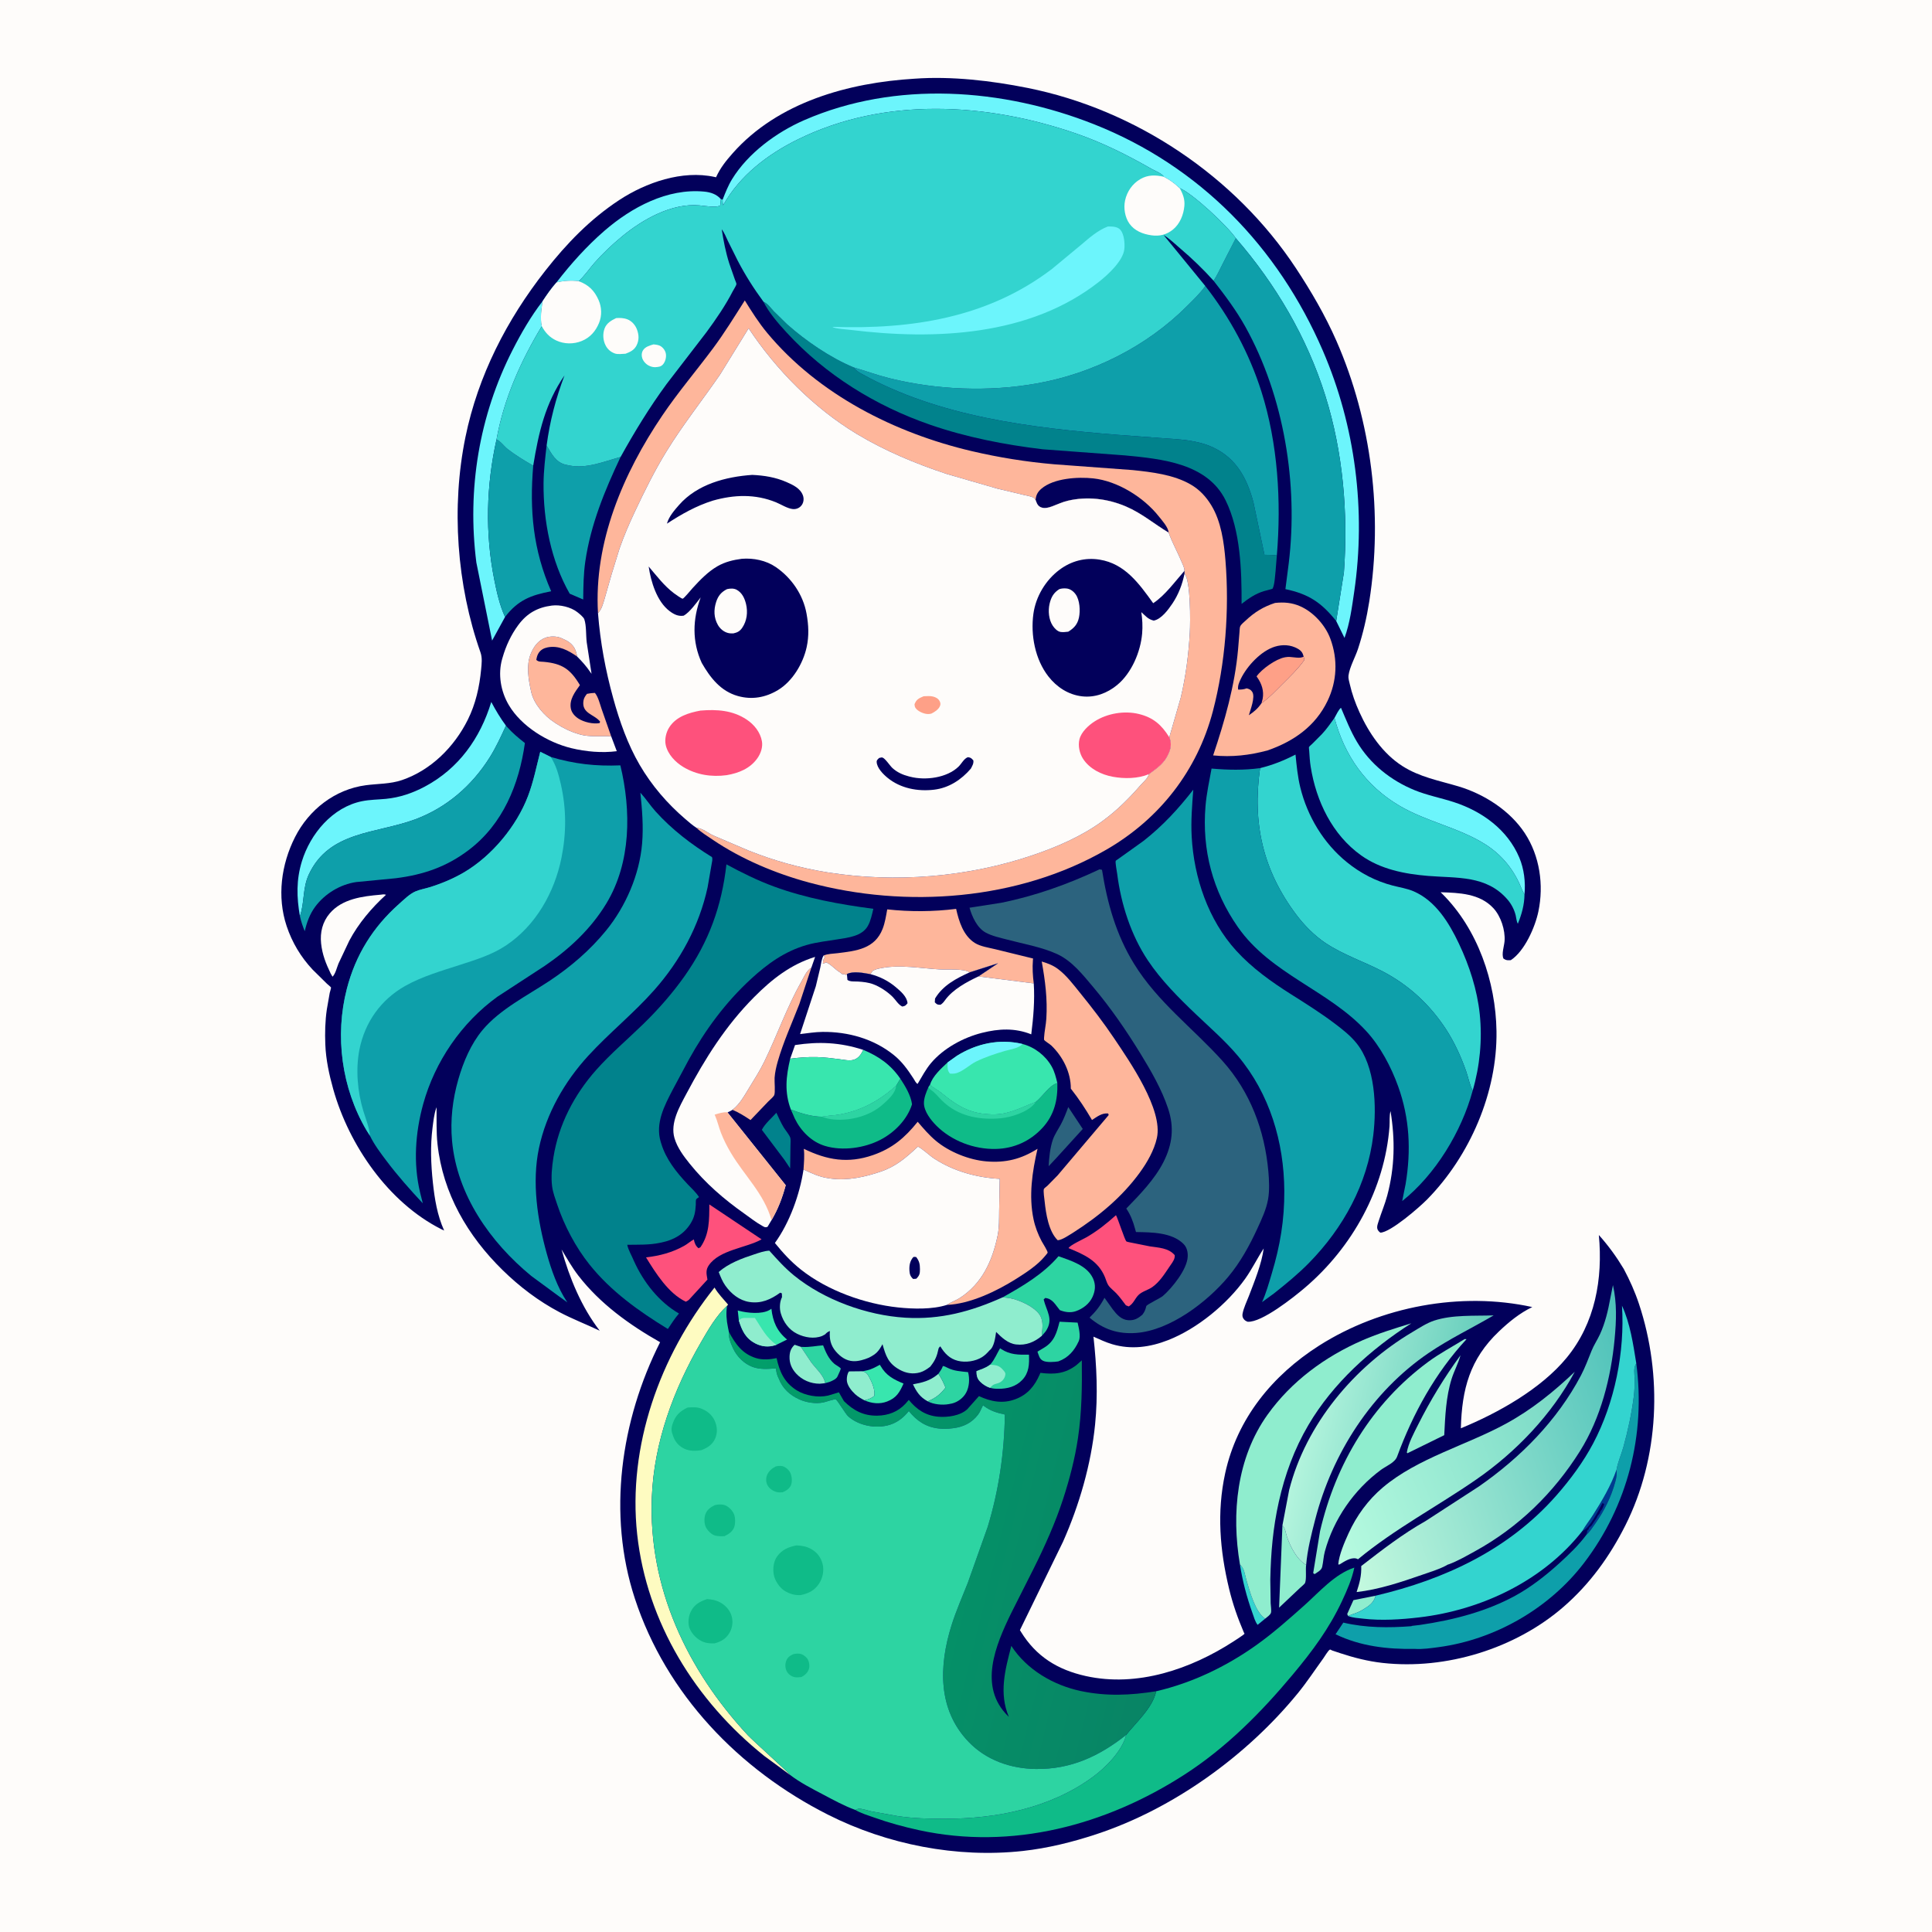 <svg version="1.1" xmlns="http://www.w3.org/2000/svg" style="display: block;" viewBox="0 0 2048 2048" width="1024" height="1024">
<defs>
	<linearGradient id="Gradient1" gradientUnits="userSpaceOnUse" x1="1674.41" y1="1507.55" x2="1405.73" y2="1616.28">
		<stop class="stop0" offset="0" stop-opacity="1" stop-color="rgb(120,216,197)"/>
		<stop class="stop1" offset="1" stop-opacity="1" stop-color="rgb(183,251,224)"/>
	</linearGradient>
	<linearGradient id="Gradient2" gradientUnits="userSpaceOnUse" x1="1541.35" y1="1539.82" x2="1385.28" y2="1503.31">
		<stop class="stop0" offset="0" stop-opacity="1" stop-color="rgb(102,205,188)"/>
		<stop class="stop1" offset="1" stop-opacity="1" stop-color="rgb(179,244,221)"/>
	</linearGradient>
	<linearGradient id="Gradient3" gradientUnits="userSpaceOnUse" x1="1745.31" y1="1470.43" x2="1405.01" y2="1585.48">
		<stop class="stop0" offset="0" stop-opacity="1" stop-color="rgb(77,193,185)"/>
		<stop class="stop1" offset="1" stop-opacity="1" stop-color="rgb(196,249,223)"/>
	</linearGradient>
	<linearGradient id="Gradient4" gradientUnits="userSpaceOnUse" x1="1249.85" y1="1691.86" x2="735.052" y2="1565.37">
		<stop class="stop0" offset="0" stop-opacity="1" stop-color="rgb(8,132,101)"/>
		<stop class="stop1" offset="1" stop-opacity="1" stop-color="rgb(1,160,106)"/>
	</linearGradient>
</defs>
<path transform="translate(0,0)" fill="rgb(254,252,250)" d="M -0 -0 L 2048 0 L 2048 2048 L -0 2048 L -0 -0 z"/>
<path transform="translate(0,0)" fill="rgb(2,0,91)" d="M 969.539 83.418 C 1008.53 80.595 1051.05 85.553 1089.22 93.197 C 1203.68 116.116 1309.36 186.755 1373.7 284.253 C 1389.83 308.7 1404.85 334.459 1416.63 361.307 C 1454.1 446.74 1466 545.421 1451.5 637.465 C 1448.83 654.409 1444.89 671.589 1439.53 687.886 C 1436.67 696.582 1430.59 707.261 1429.46 716.168 C 1429.09 719.08 1430.13 722.179 1430.77 725 C 1433.15 735.467 1436.66 745.215 1441.09 755 C 1451.04 777.005 1465.83 798.771 1486.5 811.987 C 1505.15 823.913 1525.28 827.392 1546.12 833.63 C 1573.35 841.777 1600.64 859.25 1616.38 883.232 C 1632.24 907.381 1636.6 938.071 1630.78 966.087 C 1627.29 982.902 1616.13 1008.24 1601.5 1017.83 C 1597.81 1017.92 1596.97 1018.25 1593.78 1016.18 C 1591.42 1011.48 1594.53 1002.81 1594.91 997.5 C 1595.73 985.94 1591 971.266 1583.04 962.69 C 1568.58 947.096 1546.8 946.42 1527.09 945.822 L 1528.75 947.383 C 1566.44 984.802 1585.55 1040.64 1586.34 1093 C 1587.32 1158.01 1558.17 1225.22 1512.85 1271.42 C 1504.76 1279.66 1473.87 1306.56 1463.2 1306.65 C 1458.19 1303.03 1459.82 1299.41 1461.54 1294.06 C 1464.39 1285.14 1468.09 1276.42 1470.51 1267.39 C 1478.53 1237.41 1479.02 1208.23 1474.01 1177.82 C 1472.61 1182.78 1473.33 1188.78 1472.94 1194 C 1467.92 1260.19 1433.53 1322.19 1383.33 1364.97 C 1371.47 1375.08 1337.35 1402.25 1322.5 1401.09 C 1320.52 1400.23 1319.58 1399.81 1318.25 1398.02 C 1317.04 1396.39 1316.8 1394.48 1317.18 1392.5 C 1318.38 1386.2 1321.73 1379.44 1324.02 1373.45 C 1329.92 1358 1337.39 1339.78 1339.57 1323.41 C 1332.71 1333.89 1327.31 1345.14 1320.03 1355.39 C 1300.91 1382.31 1269.23 1408.45 1238.31 1420.56 C 1219.07 1428.09 1199.18 1430.91 1179 1424.93 C 1172.16 1422.9 1165.61 1419.79 1159.1 1416.91 C 1162.57 1447.72 1163.96 1479.14 1160.84 1510.06 C 1156.59 1552.33 1144.07 1595.53 1126.87 1634.24 L 1081.16 1727.98 L 1082.2 1729.7 C 1098.35 1755.98 1121.14 1770.05 1151 1776.68 C 1205.51 1788.78 1262.18 1769.42 1307.76 1739.87 C 1308.83 1739.18 1318.98 1732.65 1319.14 1731.89 C 1319.25 1731.36 1318.72 1730.9 1318.51 1730.41 C 1311.93 1714.97 1306.82 1700.46 1302.88 1684.12 C 1293.08 1643.47 1289.75 1603.01 1298.71 1561.84 C 1311.38 1503.62 1348.94 1457.76 1398.56 1426.25 C 1463.86 1384.79 1548.7 1368.94 1624.27 1385.54 C 1611.03 1391.9 1599.53 1401.28 1588.93 1411.37 C 1558.03 1440.75 1549.67 1472.6 1548.56 1514.04 C 1587.67 1498.01 1633.32 1472.5 1660.59 1439.44 C 1690.93 1402.66 1699.24 1355.65 1694.84 1309.17 C 1705.01 1320.51 1713.39 1332.04 1721.24 1345.09 C 1727.65 1357.16 1733.08 1369.24 1737.39 1382.22 C 1762.48 1457.78 1758.98 1545.42 1722.94 1617 C 1706.4 1649.83 1685.33 1679.07 1657.48 1703.25 C 1606.29 1747.7 1532.79 1770.28 1465.5 1762.76 C 1450.23 1761.05 1435.22 1757.23 1420.66 1752.43 L 1411.99 1749.52 C 1411.2 1749.25 1410.36 1748.31 1409.63 1748.71 C 1407.79 1749.74 1404.21 1755.93 1402.72 1757.98 C 1393.76 1770.34 1385.4 1783.09 1375.73 1794.93 C 1321.57 1861.26 1243.63 1917.48 1162.18 1944.34 C 1136.77 1952.72 1110.8 1959.18 1084.17 1962.11 C 1014.19 1969.8 940.425 1955.31 877.79 1923.69 C 783.4 1876.04 706.167 1795.96 672.93 1694.4 C 643.672 1605 657.947 1505.75 699.744 1422.79 C 667.346 1404.48 636.006 1381.92 613.093 1352.23 C 606.415 1343.57 600.908 1333.87 595.286 1324.51 C 603.639 1354.67 616.519 1385.82 635.731 1410.61 C 621.657 1403.9 606.88 1398.25 593.108 1390.97 C 570.866 1379.23 550.809 1363.99 532.864 1346.43 C 495.729 1310.07 469.498 1265.15 463.784 1212.86 C 462.367 1199.9 462.919 1186.78 462.76 1173.76 L 462.356 1174.78 C 460.175 1181.13 459.345 1188.81 458.5 1195.48 C 456.046 1214.86 456.789 1234.12 458.857 1253.5 C 460.719 1270.95 463.529 1288.34 470.819 1304.41 L 467.62 1302.91 C 411.678 1274.61 369.99 1214.03 353.276 1154.69 C 348.94 1139.3 345.468 1123.19 344.852 1107.18 C 344.374 1094.74 344.646 1082.27 346.472 1069.94 L 349.531 1052.46 C 349.748 1051.49 351.054 1047.51 350.893 1046.77 C 350.793 1046.31 347.152 1043.34 346.56 1042.78 L 331.44 1027.89 C 318.901 1014.54 309.588 998.954 303.82 981.606 C 293.487 950.525 298.093 916.3 312.734 887.381 C 327.498 858.221 355.123 836.731 387.756 832.383 C 400.536 830.681 413.662 831.15 426 826.954 C 456.855 816.464 481.59 791.746 495.932 762.868 C 504.232 746.157 508.268 728.106 510.013 709.629 C 510.592 703.498 511.393 697.378 509.3 691.456 C 484.131 620.235 478.209 537.39 493.386 463.361 C 506.74 398.224 537.233 338.898 578.15 286.818 C 600.779 258.014 625.624 232.28 656.377 212.08 C 684.783 193.421 723.196 180.128 757.402 187.554 L 759.029 187.917 C 763.583 177.96 769.444 170.615 776.699 162.415 C 824.724 108.13 899.688 87.618 969.539 83.418 z"/>
<path transform="translate(0,0)" fill="rgb(143,237,206)" d="M 1429.1 1713.06 L 1428.08 1710.95 L 1434.68 1696.22 L 1458.17 1691.51 C 1456.34 1699.19 1451.04 1702.47 1444.49 1706.44 C 1440.77 1708.69 1437.12 1710.06 1433.04 1711.4 L 1429.1 1713.06 z"/>
<path transform="translate(0,0)" fill="rgb(0,59,144)" d="M 1713.6 1557.96 C 1714.02 1562.58 1713.6 1565.83 1712.41 1570.28 C 1708.04 1586.69 1700.54 1601.73 1690.74 1615.56 C 1687.92 1619.54 1685.07 1624.02 1681.4 1627.25 L 1682.39 1624.38 L 1682.51 1622.5 L 1684.01 1621.25 L 1684.51 1619.5 L 1687.01 1617.25 C 1687.49 1616.58 1688.57 1615 1689.01 1614.25 C 1690.22 1612.19 1691.88 1610.37 1693.01 1608.25 L 1693.51 1607 C 1694.58 1605.44 1695.34 1605.56 1696.04 1603.48 C 1696.62 1601.75 1696.19 1602.31 1697.26 1601.06 C 1698.23 1599.92 1697.85 1600.63 1698.54 1599.27 L 1699 1598.25 C 1699.7 1596.84 1700.17 1595.8 1700.51 1594.25 L 1698.71 1593.33 C 1694.37 1601.23 1685.76 1618.98 1678.05 1622.68 L 1677.28 1623.01 C 1680.57 1617.21 1684.97 1611.73 1688.57 1606.07 C 1698.06 1591.18 1707.82 1574.73 1713.6 1557.96 z"/>
<path transform="translate(0,0)" fill="rgb(51,212,207)" d="M 1314.38 1658.35 C 1319.35 1663.12 1319.34 1668.54 1321.25 1675 C 1324.67 1686.57 1330.7 1709.22 1341.15 1715.81 L 1333.12 1722.41 C 1330.36 1718.92 1329.01 1713.68 1327.51 1709.5 C 1321.63 1693.07 1317.03 1675.6 1314.38 1658.35 z"/>
<path transform="translate(0,0)" fill="rgb(143,237,206)" d="M 994.741 1456.26 C 997.933 1461.05 1000.17 1465.56 1002.27 1470.91 C 997.206 1477.76 991.447 1482.26 983.409 1485.44 C 975.24 1481.03 971.64 1475.5 967.774 1467.43 C 977.671 1465.66 985.733 1463.69 993.688 1457.14 L 994.741 1456.26 z"/>
<path transform="translate(0,0)" fill="rgb(143,237,206)" d="M 916.419 1484.42 C 912.937 1482.62 909.392 1480.57 906.5 1477.9 C 902.571 1474.27 897.794 1468.48 897.654 1462.86 C 897.584 1460.04 898.116 1455.94 900 1453.74 L 914.3 1453.58 C 918.553 1454.76 919.568 1456.51 921.69 1460.41 C 924.46 1465.49 927.969 1473.9 926.75 1479.78 C 923.61 1482.35 920.325 1483.42 916.419 1484.42 z"/>
<path transform="translate(0,0)" fill="rgb(45,212,162)" d="M 848.956 1427.72 L 850.906 1427.82 C 858.561 1428.18 865.05 1426.64 872.512 1426.11 C 875.4 1433.45 878.235 1440.3 884.366 1445.63 C 885.715 1446.81 890.487 1449.39 891.181 1450.59 C 891.566 1451.26 888.712 1456.99 887.81 1459.06 C 886.572 1461.9 882.249 1463.71 879.5 1464.84 L 874.702 1466.25 C 873.347 1457.82 864.872 1450.85 859.891 1444.05 L 848.956 1427.72 z"/>
<path transform="translate(0,0)" fill="rgb(143,237,206)" d="M 874.702 1466.25 L 869 1466.8 C 859.527 1466.84 850.315 1462.98 843.922 1456 C 839.209 1450.85 836.706 1444.98 836.948 1438.01 C 837.13 1432.75 838.547 1429.14 842.308 1425.5 L 848.956 1427.72 L 859.891 1444.05 C 864.872 1450.85 873.347 1457.82 874.702 1466.25 z"/>
<path transform="translate(0,0)" fill="rgb(1,130,140)" d="M 822.996 1179.58 C 825.429 1184.79 827.792 1190.14 830.749 1195.07 C 832.516 1198.02 836.974 1203.17 837.791 1206.24 C 838.327 1208.25 837.904 1211.98 837.941 1214.21 L 837.595 1238.54 L 831.601 1229.58 L 807.616 1197.71 C 810.478 1191.57 818.39 1184.75 822.996 1179.58 z"/>
<path transform="translate(0,0)" fill="rgb(44,99,126)" d="M 1132.4 1173.53 L 1147.78 1196.75 L 1120.29 1226.97 L 1111.62 1236.22 C 1112.11 1227.02 1113.08 1216.72 1116.1 1208 C 1118.01 1202.49 1121.74 1197.17 1124.5 1192.01 C 1127.69 1186.05 1130.08 1179.87 1132.4 1173.53 z"/>
<path transform="translate(0,0)" fill="rgb(56,230,174)" d="M 914.3 1453.58 L 915.865 1453.31 C 920.856 1452.43 924.506 1451.1 929.013 1448.68 L 932.719 1446.7 L 933.4 1447.91 C 939.328 1458.19 947.263 1462.26 957.772 1466.63 C 953.676 1475.85 950.377 1481.78 940.436 1485.63 C 932.469 1488.72 924.072 1487.72 916.419 1484.42 C 920.325 1483.42 923.61 1482.35 926.75 1479.78 C 927.969 1473.9 924.46 1465.49 921.69 1460.41 C 919.568 1456.51 918.553 1454.76 914.3 1453.58 z"/>
<path transform="translate(0,0)" fill="rgb(45,212,162)" d="M 994.741 1456.26 C 996.525 1453.62 998.53 1451.08 999.5 1448.02 C 1001.3 1448.29 1002.48 1448.95 1004.09 1449.77 C 1011.34 1453.47 1018.29 1453.64 1026.2 1454.52 C 1028.07 1461.42 1027.54 1470.13 1024.09 1476.4 C 1021.04 1481.93 1015.35 1486.22 1009.22 1487.74 L 1007 1488.18 L 1005.78 1488.42 C 998.928 1489.68 989.563 1488.81 983.409 1485.44 C 991.447 1482.26 997.206 1477.76 1002.27 1470.91 C 1000.17 1465.56 997.933 1461.05 994.741 1456.26 z"/>
<path transform="translate(0,0)" fill="rgb(254,252,250)" d="M 837.638 1122.28 L 842.769 1107.8 C 868.221 1103.9 890.624 1104.96 915.103 1112.91 C 912.81 1117.62 910.137 1121.93 904.775 1123.48 C 900.471 1124.73 894.514 1123.4 890.125 1122.83 C 881.938 1121.75 874.018 1120.79 865.745 1120.55 C 856.373 1120.28 846.932 1121.09 837.638 1122.28 z"/>
<path transform="translate(0,0)" fill="rgb(45,212,162)" d="M 1123.16 1401.07 L 1142.31 1402.04 C 1143.56 1407.46 1145.85 1416.52 1143.55 1421.59 C 1138.95 1431.7 1132.46 1439.3 1121.85 1443.14 C 1117.46 1443.78 1109.56 1444.49 1105.5 1442.39 C 1101.69 1440.42 1101.17 1436.57 1099.75 1432.8 L 1106.73 1428.63 C 1117.69 1422.04 1120.2 1412.73 1123.16 1401.07 z"/>
<path transform="translate(0,0)" fill="rgb(56,230,174)" d="M 783.205 1399.83 L 782.056 1389.16 L 783.478 1389.54 C 792.307 1391.86 807.3 1393.35 815.497 1388.77 L 817.724 1387.31 C 819.223 1400.91 823.595 1411.17 834.352 1419.96 L 823.079 1425.53 L 821.794 1425.94 C 814.547 1428.31 807.238 1427.52 800.5 1423.97 C 790.156 1418.51 786.541 1410.33 783.205 1399.83 z"/>
<path transform="translate(0,0)" fill="rgb(143,237,206)" d="M 783.205 1399.83 C 786.289 1396.73 787.938 1397.07 792.144 1397.05 L 800.238 1397.07 C 807.173 1407.57 812.288 1418.23 823.079 1425.53 L 821.794 1425.94 C 814.547 1428.31 807.238 1427.52 800.5 1423.97 C 790.156 1418.51 786.541 1410.33 783.205 1399.83 z"/>
<path transform="translate(0,0)" fill="rgb(143,237,206)" d="M 1384.57 1658.98 C 1383.81 1664.18 1385.13 1673.41 1383.45 1677.92 C 1382.98 1679.17 1379.1 1682.22 1378.01 1683.29 L 1355.89 1704.18 L 1359.44 1616.87 C 1362.82 1620.79 1362.56 1624.1 1364.15 1628.77 C 1367.82 1639.48 1374.53 1653.02 1384.57 1658.98 z"/>
<path transform="translate(0,0)" fill="rgb(45,212,162)" d="M 1049.57 1446.61 L 1050.35 1445.71 C 1054.61 1440.59 1056.76 1434.87 1060.12 1429.24 L 1061.2 1429.97 C 1070.67 1436.23 1079.82 1436.18 1090.76 1436.01 C 1091.14 1445.91 1090.94 1455.09 1083.63 1462.8 C 1076.88 1469.93 1067.78 1472.22 1058.31 1472.18 C 1055.17 1472.16 1052.46 1472.02 1049.43 1471.12 C 1045.57 1469.85 1041.74 1467.42 1038.91 1464.52 C 1035.74 1461.29 1035.12 1457.86 1035.12 1453.5 C 1039.99 1451.48 1044.16 1450.46 1048.59 1447.33 L 1049.57 1446.61 z"/>
<path transform="translate(0,0)" fill="rgb(143,237,206)" d="M 1049.57 1446.61 C 1055.27 1447.13 1058.84 1447.07 1062.94 1451.83 C 1064.26 1453.35 1065.93 1454.78 1065.73 1456.85 C 1065.4 1460.31 1063.43 1463.21 1060.5 1465.08 C 1058.65 1466.26 1056.46 1466.59 1054.43 1467.28 C 1052.34 1467.99 1050.95 1469.6 1049.43 1471.12 C 1045.57 1469.85 1041.74 1467.42 1038.91 1464.52 C 1035.74 1461.29 1035.12 1457.86 1035.12 1453.5 C 1039.99 1451.48 1044.16 1450.46 1048.59 1447.33 L 1049.57 1446.61 z"/>
<path transform="translate(0,0)" fill="rgb(143,237,206)" d="M 1548.2 1436.62 C 1545.93 1445.03 1541.46 1453.18 1538.79 1461.61 C 1532.76 1480.71 1531.96 1501.45 1530.96 1521.34 L 1491.91 1540.5 L 1491.29 1539.72 C 1492.89 1529.9 1498.81 1519.05 1503.27 1510.18 C 1516.31 1484.25 1531.1 1460.04 1548.2 1436.62 z"/>
<path transform="translate(0,0)" fill="rgb(254,182,155)" d="M 776.492 1176.47 L 776.589 1176.31 C 784.333 1170.28 789.147 1161.27 794.213 1153.01 C 799.728 1144.02 805.534 1134.89 810.165 1125.41 C 823.752 1097.6 834.011 1067.77 849.31 1040.9 C 852.418 1035.44 854.785 1029.13 860.124 1025.64 L 847.366 1064.28 C 839.613 1084.35 830.335 1104.57 824.434 1125.24 C 822.842 1130.81 821.508 1136.71 821.108 1142.5 C 820.833 1146.5 822.066 1158.37 820.636 1161.09 C 819.624 1163.02 815.963 1165.98 814.314 1167.7 L 795.567 1187.31 C 789.374 1183.18 783.385 1179.37 776.492 1176.47 z"/>
<path transform="translate(0,0)" fill="rgb(254,252,250)" d="M 403.384 948.418 C 405.569 948.085 407.059 947.788 409.186 948.5 C 394.014 962.27 379.845 979.035 370.236 997.226 L 358.851 1021.33 C 357.07 1025.54 355.703 1032.2 352.5 1035.35 L 350.5 1031.91 C 345.414 1021.33 341.613 1011.8 340.376 1000.02 C 339.159 988.427 341.854 977.257 349.504 968.265 C 362.713 952.741 384.321 950.048 403.384 948.418 z"/>
<path transform="translate(0,0)" fill="rgb(108,245,252)" d="M 589.931 299.374 C 604.959 279.846 622.075 260.781 640.721 244.645 C 669.371 219.852 707.315 199.357 746.5 203.104 C 753.255 203.75 759.619 205.833 764.136 211.063 L 763.577 217.634 C 760.064 220.573 746.417 218.168 741.5 217.722 C 712.132 215.054 681.242 232.53 659.218 250.744 C 648.893 259.283 639.048 268.557 630.181 278.619 C 624.737 284.797 619.539 292.574 613.471 298.064 C 605.327 297.113 597.941 297.596 589.931 299.374 z"/>
<path transform="translate(0,0)" fill="rgb(45,212,162)" d="M 1062.85 1375.22 C 1083.93 1363.51 1106.28 1350.27 1122.05 1331.65 C 1135.31 1336.39 1152.57 1341.47 1158.79 1355.5 C 1161.7 1362.08 1161.03 1368.42 1158.1 1374.84 C 1154.8 1382.06 1147.89 1387.32 1140.5 1389.88 C 1134.83 1391.86 1128.97 1390.96 1123.5 1388.84 C 1118.73 1383.2 1115.93 1376.7 1108 1375.9 L 1106.32 1377.5 C 1109.31 1389.93 1117.21 1398.35 1108.5 1411.28 L 1104.38 1416.06 L 1104.42 1413.96 C 1105.11 1407.81 1105.9 1401.6 1103.22 1395.77 C 1099.71 1388.11 1088.51 1382.21 1080.99 1379.24 L 1079.35 1378.61 C 1073.71 1376.39 1068.81 1375.73 1062.85 1375.22 z"/>
<path transform="translate(0,0)" fill="rgb(254,182,155)" d="M 647.857 780.475 C 637.346 780.072 624.799 781.452 614.701 778.538 L 613 778.01 C 604.499 775.521 596.893 771.763 589.461 766.943 L 588 765.984 C 577.029 758.866 565.97 746.427 563.056 733.392 L 562.762 732 C 560.139 719.923 557.788 705.433 562.4 693.656 C 565.389 686.022 570.152 679.048 578.127 676.035 C 582.87 674.243 590.021 674.248 594.683 676.272 L 596 676.881 C 598.271 677.882 600.433 678.8 602.5 680.208 C 608.099 684.023 610.255 688.288 611.521 694.71 L 611.749 695.922 C 602.378 689.455 592.281 683.898 580.412 686.253 C 576.456 687.037 573.071 688.891 570.893 692.344 C 569.474 694.594 568.944 696.914 568.51 699.5 C 570.831 701.788 573.421 701.271 576.619 701.58 C 596.101 703.465 604.631 709.352 614.743 726.257 C 609.501 733.529 603.309 741.582 605.125 751.081 C 605.998 755.645 609.418 759.361 613.24 761.8 C 619.08 765.528 628.754 767.783 635.591 766.5 L 636.136 765 C 630.049 757.028 616.391 756.601 618.495 742.809 C 618.946 739.85 620.414 737.787 622.235 735.5 C 625.116 734.918 627.683 734.596 630.62 734.5 C 634.108 738.63 635.922 746.253 637.669 751.373 L 647.857 780.475 z"/>
<path transform="translate(0,0)" fill="rgb(254,81,124)" d="M 751.916 1276.75 L 807.326 1313.78 C 790.962 1322.96 762.718 1324.75 751.353 1341.29 C 748.167 1345.93 748.736 1349.75 749.679 1355.07 L 749.929 1356.41 L 730.5 1377.6 C 729.343 1378.71 728.424 1379.15 727 1379.85 C 708.638 1371.21 695.053 1349.54 684.819 1332.89 C 699.318 1331.17 712.523 1327.78 725.365 1320.57 C 728.915 1318.58 731.924 1315.73 735.5 1313.85 C 736.2 1317.58 737.423 1320.83 740.5 1323.19 L 742.5 1322.11 C 752.146 1308.2 751.839 1292.82 751.916 1276.75 z"/>
<path transform="translate(0,0)" fill="rgb(15,187,136)" d="M 954.392 1143.44 C 959.587 1151.31 965.506 1161.08 966.789 1170.58 C 961.728 1186.77 948.253 1200.43 933.409 1208.16 C 916.337 1217.05 893.073 1220.34 874.5 1214.73 C 860.13 1210.39 848.823 1198.77 842.413 1185.5 L 838.341 1176.14 C 848.607 1180 860.467 1183.82 871.558 1183.78 C 877.414 1182.55 883.607 1182.58 889.546 1181.53 C 913.296 1177.34 931.967 1166.9 949.867 1151.09 L 954.392 1143.44 z"/>
<path transform="translate(0,0)" fill="rgb(45,212,162)" d="M 949.867 1151.09 C 949.413 1158.95 941.149 1166.01 935.544 1171 C 922.071 1182.98 901.705 1188.23 884 1186.71 C 879.745 1186.34 875.462 1185.54 871.558 1183.78 C 877.414 1182.55 883.607 1182.58 889.546 1181.53 C 913.296 1177.34 931.967 1166.9 949.867 1151.09 z"/>
<path transform="translate(0,0)" fill="rgb(254,81,124)" d="M 1182.98 1288.13 C 1185.36 1292.51 1192.27 1314.55 1194.07 1315.99 C 1194.69 1316.48 1198.92 1317.17 1199.92 1317.4 L 1218.75 1321.17 C 1228.13 1322.63 1238.65 1322.79 1245.24 1330.5 C 1245.31 1331.89 1245.39 1331.9 1245.01 1333.5 C 1244.29 1336.58 1241.48 1340.09 1239.73 1342.68 C 1234.44 1350.48 1229.26 1358.91 1221.43 1364.4 C 1217.07 1367.46 1210.44 1369.08 1206.78 1372.82 C 1202.82 1376.87 1201.65 1381.78 1196.5 1384.87 L 1193.5 1383.68 C 1190.25 1379.39 1187.03 1374.89 1183.34 1370.98 C 1180.71 1368.18 1176.64 1365.29 1174.66 1362.04 C 1173.22 1359.67 1172.42 1356.62 1171.37 1354.03 C 1164.1 1336.28 1149.19 1329.86 1132.69 1323.06 C 1134.18 1319.98 1148.03 1313.68 1151.64 1311.59 C 1163.33 1304.85 1172.96 1297.14 1182.98 1288.13 z"/>
<path transform="translate(0,0)" fill="rgb(15,187,136)" d="M 1120.83 1148.05 C 1121.4 1165.97 1117.49 1182.16 1104.99 1195.65 C 1091.91 1209.77 1074.8 1217.51 1055.5 1217.94 C 1032.71 1218.44 1008.83 1209.44 992.683 1193.34 C 986.775 1187.45 979.458 1178.06 979.397 1169.42 C 979.358 1163.85 981.851 1157.66 984.11 1152.63 L 985.878 1149.92 C 989.574 1153.52 993.939 1155.26 997.859 1158.5 C 1016.42 1173.85 1030.38 1181.74 1055 1181.29 C 1070.53 1181.01 1083.62 1173.38 1097.73 1168.24 C 1105.04 1162.67 1112.2 1150.52 1120.83 1148.05 z"/>
<path transform="translate(0,0)" fill="rgb(45,212,162)" d="M 984.11 1152.63 L 985.878 1149.92 C 989.574 1153.52 993.939 1155.26 997.859 1158.5 C 1016.42 1173.85 1030.38 1181.74 1055 1181.29 C 1070.53 1181.01 1083.62 1173.38 1097.73 1168.24 C 1097.13 1169.28 1097.16 1169.32 1096.24 1170.38 C 1088.73 1179.03 1071.81 1184.41 1060.72 1185.41 C 1040.03 1187.26 1019.07 1184.02 1002.71 1170.38 L 1001.67 1169.5 C 997.137 1165.76 993.882 1161.3 989.624 1157.5 C 987.59 1155.68 985.773 1155.01 984.11 1152.63 z"/>
<path transform="translate(0,0)" fill="rgb(108,245,252)" d="M 1414.61 761.052 C 1416.15 758.492 1419.19 751.684 1421.52 750.322 C 1426.75 762.595 1431.61 774.95 1438.46 786.449 C 1452.45 809.94 1474.33 827.32 1499.47 837.593 C 1513.1 843.16 1527.54 845.822 1541.46 850.38 C 1571.31 860.154 1598.1 879.59 1610.52 909.084 C 1615.62 921.215 1617.23 935.114 1616.04 948.165 C 1614.88 946.132 1613.72 944.103 1612.87 941.921 C 1605.24 922.469 1592.47 906.523 1574.81 895.239 C 1546.74 877.302 1512.08 871.069 1483.31 854.016 C 1447.61 832.857 1425.23 800.922 1414.61 761.052 z"/>
<path transform="translate(0,0)" fill="rgb(108,245,252)" d="M 575.174 319.276 C 573.947 328.401 572.416 336.632 574.339 345.775 C 551.898 383.033 534.103 422.788 526.329 465.91 C 515.446 514.64 514.138 565.134 523.901 614.264 C 526.51 627.397 529.702 641.822 535.37 654.007 L 521.651 679.062 L 504.95 596.272 C 495.075 518.756 507.816 440.746 543.33 371.095 C 552.461 353.187 562.841 335.195 575.174 319.276 z"/>
<path transform="translate(0,0)" fill="rgb(56,230,174)" d="M 915.103 1112.91 C 931.505 1119.69 944.228 1128.66 954.392 1143.44 L 949.867 1151.09 C 931.967 1166.9 913.296 1177.34 889.546 1181.53 C 883.607 1182.58 877.414 1182.55 871.558 1183.78 C 860.467 1183.82 848.607 1180 838.341 1176.14 C 831.386 1157.74 833.248 1141 837.638 1122.28 C 846.932 1121.09 856.373 1120.28 865.745 1120.55 C 874.018 1120.79 881.938 1121.75 890.125 1122.83 C 894.514 1123.4 900.471 1124.73 904.775 1123.48 C 910.137 1121.93 912.81 1117.62 915.103 1112.91 z"/>
<path transform="translate(0,0)" fill="rgb(14,159,170)" d="M 579.429 472.227 C 584.557 480.895 589.068 490.105 599.656 492.617 L 602 493.093 L 603.191 493.358 C 621.871 497.173 640.227 489.153 657.852 484.411 C 641.098 519.733 626.191 555.988 620.481 594.96 C 618.508 608.431 618.37 621.911 618.226 635.492 L 603.919 629.363 C 584.082 594.718 575.868 552 576.185 512.297 C 576.292 498.905 577.96 485.519 579.429 472.227 z"/>
<path transform="translate(0,0)" fill="rgb(254,252,250)" d="M 647.857 780.475 L 653.828 796.297 C 638.041 798.328 621.126 796.827 605.719 793.1 C 580.492 786.999 552.527 769.963 539.201 747.137 C 530.799 732.744 527.69 714.778 532.291 698.57 L 532.757 697 C 536.277 684.68 541.807 672.778 549.483 662.458 C 558.639 650.148 569.678 643.896 584.917 641.931 C 593.593 640.812 605.032 643.459 612 648.894 C 614.003 650.456 618.587 654.136 619.377 656.425 C 621.734 663.254 621.016 673.553 621.969 681 L 627.072 714.256 L 625.825 712.575 C 621.572 706.255 617.146 701.325 611.749 695.922 L 611.521 694.71 C 610.255 688.288 608.099 684.023 602.5 680.208 C 600.433 678.8 598.271 677.882 596 676.881 L 594.683 676.272 C 590.021 674.248 582.87 674.243 578.127 676.035 C 570.152 679.048 565.389 686.022 562.4 693.656 C 557.788 705.433 560.139 719.923 562.762 732 L 563.056 733.392 C 565.97 746.427 577.029 758.866 588 765.984 L 589.461 766.943 C 596.893 771.763 604.499 775.521 613 778.01 L 614.701 778.538 C 624.799 781.452 637.346 780.072 647.857 780.475 z"/>
<path transform="translate(0,0)" fill="rgb(143,237,206)" d="M 1552.57 1419.5 L 1554.61 1419.56 C 1521.52 1455.22 1497.73 1498.47 1481.01 1544 C 1478.6 1550.58 1469.5 1553.95 1463.96 1558.03 C 1435.34 1579.14 1413.69 1610.31 1404.4 1644.61 C 1402.94 1650 1402.78 1655.46 1401.59 1660.83 C 1400.76 1664.62 1396.81 1666.32 1393.77 1668.5 C 1392.63 1668.31 1393.25 1668.53 1392.04 1667.5 L 1399.31 1623.08 C 1416.05 1551.24 1454.12 1487.83 1513.78 1443.75 C 1525.92 1434.77 1539.71 1427.47 1552.57 1419.5 z"/>
<path transform="translate(0,0)" fill="rgb(56,230,174)" d="M 1004.55 1126.18 L 1014.44 1119.14 C 1035.49 1106.07 1059.58 1100.92 1083.87 1106.67 C 1096.82 1110.03 1108.19 1118.88 1114.82 1130.5 C 1117.94 1135.98 1119.33 1141.98 1120.83 1148.05 C 1112.2 1150.52 1105.04 1162.67 1097.73 1168.24 C 1083.62 1173.38 1070.53 1181.01 1055 1181.29 C 1030.38 1181.74 1016.42 1173.85 997.859 1158.5 C 993.939 1155.26 989.574 1153.52 985.878 1149.92 C 988.383 1140.86 997.952 1132.36 1004.55 1126.18 z"/>
<path transform="translate(0,0)" fill="rgb(108,245,252)" d="M 1004.55 1126.18 L 1014.44 1119.14 C 1035.49 1106.07 1059.58 1100.92 1083.87 1106.67 C 1080.1 1111.24 1071.08 1112.32 1065.5 1113.96 C 1055.17 1117 1044.51 1120.48 1034.82 1125.21 C 1027.61 1128.73 1019.85 1136.71 1012 1137.99 C 1010.38 1138.26 1008.64 1138.15 1007 1138.05 C 1004.35 1135.13 1004.3 1131.7 1004.47 1127.77 L 1004.55 1126.18 z"/>
<path transform="translate(0,0)" fill="rgb(108,245,252)" d="M 317.929 971.239 C 314.4 951.199 313.969 932.606 320.046 912.932 C 329.065 883.73 352.487 855.628 383.718 849.316 C 392.144 847.614 400.499 847.64 409 846.819 C 423.625 845.406 437.281 840.766 450.203 833.895 C 486.292 814.704 509.058 782.567 520.769 744.124 C 525.473 752.909 530.381 761.236 536.34 769.239 C 531.079 780.67 525.863 792.115 519.164 802.8 C 500.315 832.865 473.383 856.204 440.031 868.585 C 398.758 883.907 348.98 880.636 327.379 926.972 C 320.611 941.491 322.936 956.846 317.929 971.239 z"/>
<path transform="translate(0,0)" fill="rgb(14,159,170)" d="M 526.329 465.91 C 530.39 467.35 534.618 473.354 538.263 476.164 C 546.576 482.573 556.083 488.415 565.241 493.553 C 561.242 540.966 565.047 582.883 584.27 626.776 C 562.839 630.877 549.09 636.08 535.37 654.007 C 529.702 641.822 526.51 627.397 523.901 614.264 C 514.138 565.134 515.446 514.64 526.329 465.91 z"/>
<path transform="translate(0,0)" fill="rgb(254,251,193)" d="M 837.69 1881.63 L 810.164 1861.39 C 737.275 1803.11 685.624 1719.98 675.421 1626.35 C 665.274 1533.23 699.482 1437.15 757.423 1364.87 C 761.646 1371.98 766.655 1376.76 771.834 1383 L 770.672 1384.23 C 759.009 1395 750.889 1409.35 742.992 1422.99 C 713.952 1473.12 693.271 1528.77 690.958 1587.15 C 687.168 1682.83 728.243 1769.92 792.547 1839.23 C 798.061 1845.18 837.539 1880.5 837.69 1881.63 z"/>
<path transform="translate(0,0)" fill="rgb(14,159,170)" d="M 1734.53 1445.2 C 1744.52 1520.8 1725.47 1596.19 1679.06 1656.88 C 1642.35 1704.89 1584.99 1738.02 1525 1746.04 C 1516.97 1747.11 1507.73 1748.46 1499.67 1747.89 C 1470.85 1748.42 1441.95 1745.1 1415.74 1732.37 L 1423.98 1720.03 C 1447.77 1725.65 1472.12 1725.66 1496.36 1723.82 L 1496.42 1723.53 L 1505.33 1722.48 C 1539.99 1717.41 1575.39 1708.41 1606.26 1691.5 C 1623.13 1682.26 1638.85 1669.91 1653.05 1657.01 C 1663.07 1647.9 1673.31 1638.13 1681.4 1627.25 C 1685.07 1624.02 1687.92 1619.54 1690.74 1615.56 C 1700.54 1601.73 1708.04 1586.69 1712.41 1570.28 C 1713.6 1565.83 1714.02 1562.58 1713.6 1557.96 C 1714.94 1549.97 1718.66 1541.89 1720.84 1534.01 C 1725.69 1516.51 1729.49 1498.79 1731.82 1480.78 C 1732.67 1474.17 1732.87 1467.79 1732.75 1461.13 C 1732.64 1455.45 1731.27 1450.23 1734.53 1445.2 z"/>
<path transform="translate(0,0)" fill="rgb(254,182,155)" d="M 872.939 1012.94 C 877.556 1010.97 882.977 1011.01 887.929 1010.4 C 907.671 1007.96 927.399 1005.9 935.649 984.537 C 938.143 978.079 939.286 970.779 940.495 963.973 C 964.869 966.621 989.206 966.485 1013.54 963.448 C 1016.51 976.735 1021.16 991.81 1033.3 999.534 C 1039.27 1003.33 1048.35 1004.58 1055.2 1006.27 L 1095.08 1016.05 L 1094.93 1017.81 C 1094.27 1026 1094.77 1034.29 1095.82 1042.43 L 1037.2 1035.04 L 1057.92 1021.1 L 1027.9 1030.7 C 1021.77 1026.52 1003.85 1028.08 995.996 1027.61 C 976.141 1026.45 954.629 1022.43 934.869 1026.12 C 931.279 1026.79 928.253 1027.31 925.048 1029.15 L 922.742 1032.66 C 915.255 1031.38 904.584 1029 897.747 1032.56 L 896.984 1033.49 C 895.029 1032.7 895.784 1032.85 893.817 1032.63 L 892.5 1032.51 C 891.884 1031.92 891.241 1031.25 890.5 1030.82 C 885.124 1027.7 881.239 1022.41 875.656 1020.14 C 874.295 1020.98 873.746 1021.18 872.25 1021.5 C 872.525 1019.4 872.575 1017.01 873.887 1015.26 L 874.576 1014.58 L 872.939 1012.94 z"/>
<path transform="translate(0,0)" fill="url(#Gradient1)" d="M 1669.3 1454.16 C 1644.96 1499.53 1607.12 1539.13 1564.97 1568.28 C 1523.35 1597.08 1478.64 1620.53 1439.5 1652.92 C 1438.75 1652.48 1438.43 1652.23 1437.5 1652.04 C 1431.41 1650.75 1424.72 1655.56 1419.72 1658.5 L 1418.61 1658.31 C 1419.49 1648.03 1425.21 1634.85 1429.52 1625.38 C 1437.95 1606.85 1450.22 1589.97 1465.83 1576.79 C 1502.9 1545.48 1554.31 1532.18 1596.6 1509.04 C 1623.91 1494.1 1646.84 1475.46 1669.3 1454.16 z"/>
<path transform="translate(0,0)" fill="rgb(254,182,155)" d="M 851.761 1239.72 C 852.225 1232.41 852.944 1225.09 852.083 1217.78 C 876.754 1229.75 898.798 1233.65 925.407 1224.44 C 946.042 1217.29 959.297 1205.91 972.786 1189.12 C 978.759 1196.11 984.855 1203.24 991.919 1209.17 C 1006.09 1221.07 1027.16 1229.55 1045.55 1231.11 C 1066.13 1232.85 1082.52 1228.68 1099.83 1217.77 C 1094.18 1242.11 1090.39 1267.67 1095.59 1292.44 C 1097.28 1300.52 1100.34 1308.5 1104.22 1315.78 C 1105.17 1317.57 1110.76 1326.27 1110.53 1327.89 C 1110.47 1328.35 1108.09 1331.07 1107.66 1331.6 C 1099.96 1341.07 1087.33 1349.26 1077.11 1355.69 C 1056.44 1368.71 1028.51 1382.24 1003.7 1383.25 C 1008.1 1380.19 1013.04 1378.74 1017.5 1375.85 C 1041.17 1360.52 1051.92 1336.59 1057.5 1309.87 C 1059.33 1301.11 1059 1292.38 1059.15 1283.49 L 1059.76 1249.63 C 1035.56 1248.35 1010.98 1241.6 990.514 1228.29 C 984.593 1224.44 979.109 1218.68 973.068 1215.4 C 960.753 1226.84 950.211 1236.25 933.985 1241.83 C 917.24 1247.58 898.631 1251.75 880.832 1249.36 L 879 1249.09 C 868.648 1247.73 861.13 1244.04 851.761 1239.72 z"/>
<path transform="translate(0,0)" fill="url(#Gradient2)" d="M 1359.44 1616.87 L 1366.56 1579.5 C 1384.21 1509.8 1435.59 1448.6 1497 1412.17 C 1504.22 1407.89 1512.21 1402.55 1520.19 1399.92 C 1539.6 1393.51 1563.11 1395.07 1583.33 1394.37 C 1560.39 1407.83 1536.26 1419.32 1514.29 1434.31 C 1454.01 1475.45 1412.35 1540.45 1394.15 1610.79 C 1390.14 1626.28 1385.87 1643 1384.57 1658.98 C 1374.53 1653.02 1367.82 1639.48 1364.15 1628.77 C 1362.56 1624.1 1362.82 1620.79 1359.44 1616.87 z"/>
<path transform="translate(0,0)" fill="rgb(143,237,206)" d="M 1314.38 1658.35 C 1305.18 1604.35 1310.94 1545.36 1343.62 1499.65 C 1368.99 1464.18 1404.76 1437.92 1444.55 1420.66 C 1461.26 1413.41 1478.67 1408.11 1496.06 1402.76 C 1453.19 1430.05 1412.95 1466.37 1387.01 1510.48 C 1372.04 1535.93 1362.04 1563.19 1355.61 1591.94 C 1349.39 1619.73 1347.16 1645.95 1346.57 1674.34 L 1346.95 1699.5 C 1347.04 1702.12 1347.91 1707.09 1347.31 1709.5 C 1346.72 1711.84 1342.95 1714.33 1341.15 1715.81 C 1330.7 1709.22 1324.67 1686.57 1321.25 1675 C 1319.34 1668.54 1319.35 1663.12 1314.38 1658.35 z"/>
<path transform="translate(0,0)" fill="rgb(14,159,170)" d="M 536.34 769.239 L 537.601 770.672 C 543.289 777.081 549.69 782.384 556.414 787.663 C 550.277 831.519 533.134 873.501 497 900.964 C 473.379 918.917 448.689 927.31 419.5 930.965 L 377.548 935.024 C 360.63 937.499 344.394 947.356 334.197 961.064 C 328.5 968.722 325.125 977.848 323.072 987.101 C 320.82 981.834 319.224 976.819 317.929 971.239 C 322.936 956.846 320.611 941.491 327.379 926.972 C 348.98 880.636 398.758 883.907 440.031 868.585 C 473.383 856.204 500.315 832.865 519.164 802.8 C 525.863 792.115 531.079 780.67 536.34 769.239 z"/>
<path transform="translate(0,0)" fill="rgb(51,212,207)" d="M 1616.04 948.165 C 1615.84 959.261 1613.18 968.908 1608.99 979.153 C 1607.6 977.097 1607.3 972.817 1606.69 970.331 C 1605.18 964.17 1602.17 958.357 1598.02 953.542 C 1575.65 927.601 1544.4 931.04 1513.74 928.498 C 1488.89 926.438 1463.61 921.504 1442.93 906.796 C 1412.23 884.952 1395.14 849.122 1389.39 812.768 C 1388.52 807.302 1388.16 801.824 1387.83 796.303 C 1387.79 795.74 1387.37 792.352 1387.57 791.905 C 1387.9 791.186 1390.2 789.323 1390.87 788.661 L 1401.08 778.41 C 1406.11 773.116 1410.32 766.951 1414.61 761.052 C 1425.23 800.922 1447.61 832.857 1483.31 854.016 C 1512.08 871.069 1546.74 877.302 1574.81 895.239 C 1592.47 906.523 1605.24 922.469 1612.87 941.921 C 1613.72 944.103 1614.88 946.132 1616.04 948.165 z"/>
<path transform="translate(0,0)" fill="rgb(254,182,155)" d="M 1351.6 639.128 C 1361.07 638.163 1369.42 638.774 1378.22 642.641 C 1392.35 648.843 1404.95 662.711 1410.27 677.182 C 1418.34 699.099 1417.32 722.074 1407.23 743.032 C 1394.31 769.897 1371.29 785.869 1343.83 795.428 C 1324.58 800.658 1305.87 802.76 1285.98 800.77 C 1298.32 763.943 1308.95 727.028 1312.43 688.121 L 1313.9 670.18 C 1314.07 668.557 1314 665.433 1314.67 663.981 C 1315.71 661.744 1318.47 659.671 1320.24 657.995 C 1329.86 648.92 1339.1 643.23 1351.6 639.128 z"/>
<path transform="translate(0,0)" fill="rgb(2,0,91)" d="M 1337.3 745.312 C 1333.3 751.184 1329.64 754.193 1323.85 758.186 C 1325.44 752.359 1330.84 739.002 1327.5 733.537 C 1325.91 730.945 1324.21 730.413 1321.5 729.668 C 1318.37 730.882 1315.84 730.98 1312.5 731.009 C 1311.78 727.165 1313.66 723.012 1315.37 719.5 C 1321.96 705.971 1336.71 690.034 1351.41 685.489 C 1359.54 682.973 1368.18 683.393 1375.66 687.659 C 1379.49 689.848 1380.93 691.999 1381.96 696.118 L 1382.72 699.5 C 1376.02 709.033 1367.05 717.57 1358.81 725.771 C 1352 732.555 1345.29 739.89 1337.3 745.312 z"/>
<path transform="translate(0,0)" fill="rgb(254,160,135)" d="M 1337.3 745.312 L 1338.48 740.695 C 1340 732.421 1337.51 724.868 1332.79 718.122 L 1332.01 717.027 C 1337.33 709.28 1352.36 698.643 1361.73 696.837 L 1362.94 696.627 C 1368.59 695.529 1375.81 698.355 1380.67 696.623 L 1381.96 696.118 L 1382.72 699.5 C 1376.02 709.033 1367.05 717.57 1358.81 725.771 C 1352 732.555 1345.29 739.89 1337.3 745.312 z"/>
<path transform="translate(0,0)" fill="rgb(1,130,140)" d="M 809.307 319.836 C 814.29 322.131 816.552 325.984 820.158 329.848 L 834.301 343.702 C 854.318 361.48 880.122 379.151 904.895 389.45 C 907.43 392.751 909.412 394.056 913 396.058 C 995.083 441.845 1092.86 453.535 1185 460.967 L 1232.51 464.5 C 1250.63 465.769 1269.39 466.49 1286.11 474.385 C 1310.68 485.991 1321.8 506.923 1328.64 532.246 L 1340.4 588.107 C 1344.75 588.223 1349.2 588.151 1353.51 588.769 L 1352.17 605.286 C 1351.66 609.583 1351.14 620.587 1348.89 624.127 C 1348.78 624.294 1340.71 626.356 1339.84 626.617 C 1330.78 629.367 1323.46 634.402 1316.13 640.168 C 1316.27 605.007 1315.01 562.37 1299.18 530.342 C 1279.7 490.937 1231.24 486.473 1192.5 482.744 L 1105.22 476.25 C 1064.95 471.419 1024.49 463.549 986.107 450.286 C 928.413 430.348 875.163 397.493 833.785 352.408 C 825.128 342.976 814.926 331.314 809.307 319.836 z"/>
<path transform="translate(0,0)" fill="rgb(108,245,252)" d="M 765.989 211.707 C 768.934 204.159 771.811 196.79 776.064 189.869 C 792.989 162.328 823.08 140.202 852.435 127.405 C 949.447 85.11 1063.2 93.432 1160.02 131.84 C 1271.92 176.227 1354.86 261.961 1402.3 371.815 C 1436.77 451.635 1448.1 541.346 1435.51 627.344 C 1433.15 643.475 1430.89 660.898 1425.23 676.233 L 1416.43 658.297 L 1424.62 606.625 C 1429.16 544.163 1423.72 479.507 1404.95 419.604 C 1385.54 357.678 1352.37 301.357 1310.01 252.488 C 1300.8 239.281 1264.92 205.614 1250.6 199.418 L 1250.15 199.302 C 1245.13 194.342 1240.01 190.681 1233.77 187.407 C 1232.14 184.082 1223.95 180.909 1220.64 179.015 C 1194.79 164.242 1168.76 151.192 1140.55 141.473 C 1045.76 108.805 937.831 102.456 845.856 147.731 C 813.725 163.548 784.243 186.014 766.5 217.61 C 766.076 215.576 765.978 213.783 765.989 211.707 z"/>
<path transform="translate(0,0)" fill="rgb(51,212,207)" d="M 1458.17 1691.51 C 1531.61 1674.26 1599.45 1642.59 1649.98 1585.07 C 1664.66 1568.37 1678.34 1549.85 1688.76 1530.19 C 1711.72 1486.89 1722.48 1432.96 1719.37 1384.11 C 1728.04 1402.69 1731.28 1425.09 1734.53 1445.2 C 1731.27 1450.23 1732.64 1455.45 1732.75 1461.13 C 1732.87 1467.79 1732.67 1474.17 1731.82 1480.78 C 1729.49 1498.79 1725.69 1516.51 1720.84 1534.01 C 1718.66 1541.89 1714.94 1549.97 1713.6 1557.96 C 1707.82 1574.73 1698.06 1591.18 1688.57 1606.07 C 1684.97 1611.73 1680.57 1617.21 1677.28 1623.01 C 1635.87 1675.72 1570.37 1706.76 1504.48 1714.49 C 1484.99 1716.78 1464.25 1718.11 1444.75 1715.84 C 1439.48 1715.22 1434.07 1715.02 1429.1 1713.06 L 1433.04 1711.4 C 1437.12 1710.06 1440.77 1708.69 1444.49 1706.44 C 1451.04 1702.47 1456.34 1699.19 1458.17 1691.51 z"/>
<path transform="translate(0,0)" fill="rgb(254,252,250)" d="M 817.853 1293.4 L 813.615 1300.5 C 811.172 1301.26 810.912 1301.04 808.559 1299.77 C 801.731 1296.08 795.237 1290.87 788.878 1286.38 C 767.308 1271.15 747.773 1254.27 731.171 1233.65 C 724.715 1225.64 717.963 1216.59 715.005 1206.58 C 710.216 1190.37 720.364 1173.1 727.698 1159.27 C 747.602 1121.73 769.241 1087.33 799.366 1057.01 C 818.316 1037.94 838.143 1022.33 864.049 1014.35 L 860.124 1025.64 C 854.785 1029.13 852.418 1035.44 849.31 1040.9 C 834.011 1067.77 823.752 1097.6 810.165 1125.41 C 805.534 1134.89 799.728 1144.02 794.213 1153.01 C 789.147 1161.27 784.333 1170.28 776.589 1176.31 L 776.492 1176.47 C 774.851 1177.33 772.98 1178.6 771.205 1179.06 L 771.831 1180 L 832.891 1256.38 C 829.2 1269.92 824.931 1281.29 817.853 1293.4 z"/>
<path transform="translate(0,0)" fill="rgb(254,182,155)" d="M 817.853 1293.4 C 809.824 1265.15 789.298 1246.56 774.768 1222.11 C 770.734 1215.32 766.964 1207.94 764.146 1200.56 C 761.871 1194.6 760.538 1188.45 757.991 1182.56 L 757.554 1181.57 C 762.178 1180.2 766.316 1178.75 771.205 1179.06 L 771.831 1180 L 832.891 1256.38 C 829.2 1269.92 824.931 1281.29 817.853 1293.4 z"/>
<path transform="translate(0,0)" fill="rgb(143,237,206)" d="M 828.953 1375.04 L 828.805 1371.01 L 827.043 1370.3 C 817.068 1377.5 806.97 1382.09 794.361 1380.16 C 783.756 1378.53 775.034 1371.45 768.932 1362.86 C 765.782 1358.43 763.845 1353.41 761.839 1348.39 C 772.413 1339.1 786.402 1333.95 799.667 1329.63 C 804.573 1328.03 810.352 1325.92 815.52 1325.78 C 823.851 1335.07 832.07 1344.24 841.792 1352.13 C 873.626 1377.96 918.801 1394.34 959.639 1396.81 C 996.89 1399.08 1029.18 1390.3 1062.85 1375.22 C 1068.81 1375.73 1073.71 1376.39 1079.35 1378.61 L 1080.99 1379.24 C 1088.51 1382.21 1099.71 1388.11 1103.22 1395.77 C 1105.9 1401.6 1105.11 1407.81 1104.42 1413.96 L 1104.38 1416.06 C 1096.53 1422.72 1087.62 1426.39 1077.17 1425.18 C 1068.41 1424.17 1061.85 1417.83 1055.93 1411.9 C 1055.07 1417.54 1053.96 1427.67 1049.09 1431.31 C 1046.6 1434.06 1044.23 1436.59 1041.07 1438.58 C 1033.93 1443.08 1023.7 1444.57 1015.45 1442.54 C 1006.77 1440.4 1001.27 1434.67 996.764 1427.16 C 995.513 1428.44 995.077 1428.53 994.714 1430.34 C 993.344 1437.16 991.343 1441.98 987.035 1447.49 L 986.045 1448.78 C 982.797 1451.22 979.236 1453.69 975.281 1454.8 C 967.712 1456.93 960.355 1455.73 953.53 1451.91 C 941.484 1445.16 939.051 1437.37 935.484 1424.92 C 931.339 1432.47 928.945 1435.25 921.045 1439.21 C 916.155 1441.29 909.847 1443.17 904.5 1442.91 C 896.885 1442.53 890.889 1438.25 886.058 1432.64 C 880.413 1426.09 879.059 1419.28 879.714 1410.91 C 877.388 1411.81 876.293 1412.75 874.586 1414.55 L 871.5 1416.19 C 863.016 1419.57 852.954 1417.82 844.976 1413.88 C 836.217 1409.55 830.42 1401.46 827.684 1392.21 C 826.118 1386.91 826.44 1379.96 828.953 1375.04 z"/>
<path transform="translate(0,0)" fill="url(#Gradient3)" d="M 1511.21 1612.35 L 1567.72 1575.69 C 1611.62 1545.23 1650.88 1505.61 1675.88 1458 C 1680.34 1449.5 1683.58 1440.62 1687.17 1431.76 C 1689.58 1425.8 1693.28 1420.34 1695.98 1414.5 C 1701.51 1402.56 1704.6 1389.4 1706.95 1376.5 L 1709.79 1362.28 C 1714.1 1381.46 1713.4 1399.8 1711.57 1419.32 C 1707.73 1460.25 1696.9 1503.04 1674.88 1538.17 C 1647.02 1582.63 1609.44 1619.23 1563.36 1644.49 C 1554.53 1649.33 1545.1 1654.81 1535.63 1658.29 L 1535.06 1658.38 C 1526.98 1663.09 1516.21 1666.32 1507.34 1669.41 C 1485.34 1677.08 1461.3 1685.09 1438.07 1687.64 C 1441.23 1677.9 1443.28 1670.5 1442.96 1660.09 C 1465.03 1643.01 1486.82 1626.08 1511.21 1612.35 z"/>
<path transform="translate(0,0)" fill="rgb(254,252,250)" d="M 1095.82 1042.43 C 1096.99 1060.68 1095.43 1078.36 1093.18 1096.45 C 1075.84 1089.48 1058.74 1090.39 1040.94 1094.86 C 1021.16 1099.84 1000.25 1111.13 986.954 1126.86 C 981.4 1133.44 977.129 1141.52 972.736 1148.91 C 971.124 1148.64 969.206 1144.59 968.274 1143.17 C 962.095 1133.74 956.228 1125.41 947.365 1118.28 C 926.049 1101.15 898.87 1093.54 871.783 1093.87 C 863.898 1093.96 855.946 1095.28 848.115 1096.18 L 864.795 1045.5 L 869.573 1025.5 C 870.457 1021.08 870.794 1017.01 872.939 1012.94 L 874.576 1014.58 L 873.887 1015.26 C 872.575 1017.01 872.525 1019.4 872.25 1021.5 C 873.746 1021.18 874.295 1020.98 875.656 1020.14 C 881.239 1022.41 885.124 1027.7 890.5 1030.82 C 891.241 1031.25 891.884 1031.92 892.5 1032.51 L 893.817 1032.63 C 895.784 1032.85 895.029 1032.7 896.984 1033.49 L 897.747 1032.56 C 904.584 1029 915.255 1031.38 922.742 1032.66 L 925.048 1029.15 C 928.253 1027.31 931.279 1026.79 934.869 1026.12 C 954.629 1022.43 976.141 1026.45 995.996 1027.61 C 1003.85 1028.08 1021.77 1026.52 1027.9 1030.7 L 1057.92 1021.1 L 1037.2 1035.04 L 1095.82 1042.43 z"/>
<path transform="translate(0,0)" fill="rgb(2,0,91)" d="M 1027.9 1030.7 L 1057.92 1021.1 L 1037.2 1035.04 C 1024.87 1040.85 1010.08 1048.79 1001.94 1060.01 C 1000.34 1062.22 999.269 1063.61 997 1065.1 C 993.384 1064.97 993.536 1065.01 990.925 1062.5 L 991.187 1058.5 C 999.493 1044.52 1013.63 1037.18 1027.9 1030.7 z"/>
<path transform="translate(0,0)" fill="rgb(2,0,91)" d="M 897.747 1032.56 C 904.584 1029 915.255 1031.38 922.742 1032.66 C 932.562 1035.16 941.753 1039.8 949.5 1046.36 C 954.697 1050.76 961.492 1056.47 962.018 1063.5 C 959.795 1066.04 959.772 1066.33 956.5 1066.98 C 952.249 1065.08 949.494 1059.93 946.206 1056.68 C 940.703 1051.24 933.039 1046.11 925.744 1043.36 C 920.572 1041.41 915.06 1040.83 909.581 1040.48 C 905.95 1040.25 901.265 1040.89 898.317 1038.76 L 897.747 1032.56 z"/>
<path transform="translate(0,0)" fill="rgb(254,182,155)" d="M 1104.28 1019.24 C 1110.5 1021.15 1116.06 1023.14 1121.34 1027.07 C 1130.6 1033.96 1137.73 1043.63 1144.96 1052.53 C 1157.64 1068.15 1169.82 1084.02 1181.05 1100.72 C 1197.72 1125.53 1233.02 1176.37 1226.36 1206.28 C 1223.44 1219.37 1216.03 1232.28 1208.2 1243.03 C 1189.28 1269.01 1164.74 1289.3 1137.83 1306.49 C 1133.69 1308.96 1125.9 1314.52 1121.21 1314.7 C 1111.54 1305.36 1108.72 1286.41 1107.36 1273.5 C 1107.1 1270.95 1105.75 1262.47 1106.59 1260.33 C 1106.85 1259.65 1109.8 1257.42 1110.43 1256.84 L 1121.12 1245.95 L 1175.25 1182.01 L 1174.73 1180.34 C 1168.01 1179.61 1162.95 1183.8 1157.56 1187.25 C 1150.59 1175.36 1143.66 1164.8 1135.12 1154 C 1135.19 1136.82 1126.7 1120.08 1114.43 1108.26 C 1112.8 1106.7 1107.64 1103.74 1106.74 1102.17 C 1106.72 1102.13 1106.74 1100.17 1106.75 1099.91 C 1107.12 1093.23 1108.74 1086.55 1109.16 1079.8 C 1110.46 1058.94 1107.95 1039.68 1104.28 1019.24 z"/>
<path transform="translate(0,0)" fill="rgb(14,159,170)" d="M 1310.01 252.488 C 1352.37 301.357 1385.54 357.678 1404.95 419.604 C 1423.72 479.507 1429.16 544.163 1424.62 606.625 L 1416.43 658.297 C 1400.7 638.729 1387.41 629.764 1362.59 624.495 L 1366.14 596.898 C 1376.27 513.316 1361.2 420.249 1320.17 346.426 C 1310.54 329.106 1298.61 313.178 1286.44 297.599 C 1290.2 291.998 1292.99 285.619 1296.1 279.632 L 1310.01 252.488 z"/>
<path transform="translate(0,0)" fill="rgb(15,187,136)" d="M 1225.61 1792.8 C 1263.58 1783.97 1299.46 1766.78 1331.22 1744.26 C 1349.32 1731.42 1365.94 1716.64 1382.5 1701.9 C 1398.48 1687.67 1414.95 1668.42 1435.65 1661.74 C 1432.98 1674.24 1428.11 1685.35 1422.71 1696.92 C 1408.88 1726.55 1391 1750.45 1370.19 1775.36 C 1336.67 1815.47 1299.89 1852.59 1255.71 1881.09 C 1172.19 1934.99 1072.74 1961.43 974.242 1940.07 C 958.075 1936.57 942.048 1932.16 926.462 1926.6 C 920.044 1924.31 912.562 1922.12 906.689 1918.61 C 907.793 1918.19 908.837 1917.55 910 1917.34 C 912.766 1916.84 920.446 1919.41 923.599 1920.09 L 951.751 1925.15 C 968.355 1927.63 984.826 1927.96 1001.57 1927.96 C 1056.36 1927.97 1112.99 1916.76 1158 1883.97 C 1171.85 1873.89 1189.71 1855.98 1193.78 1839.08 C 1204.69 1825.31 1221.7 1810.61 1225.61 1792.8 z"/>
<path transform="translate(0,0)" fill="rgb(51,212,207)" d="M 1335.73 814.243 C 1349.31 810.889 1360.87 806.251 1373.29 799.878 C 1374.47 811.61 1375.57 823.301 1378.38 834.781 C 1385.89 865.395 1403.13 894.009 1427.69 913.921 C 1442.26 925.725 1458.22 934.02 1476.4 938.761 C 1483.55 940.627 1491.63 941.867 1498.42 944.787 C 1521.83 954.844 1536.1 978.289 1546.49 1000.23 C 1557.59 1023.68 1565.92 1049.25 1568.61 1075.15 C 1571.41 1102.1 1568.72 1130.13 1561.1 1156.11 C 1557.8 1149.76 1556.53 1142.31 1554.16 1135.55 C 1548.79 1120.2 1541.75 1104.76 1532.86 1091.12 C 1515.99 1065.22 1493.74 1044.49 1466.36 1030.08 C 1446.06 1019.39 1424.17 1012.41 1404.93 999.553 C 1393.48 991.904 1382.64 980.909 1374.38 969.968 C 1338.83 922.881 1327.37 872.598 1335.73 814.243 z"/>
<path transform="translate(0,0)" fill="rgb(254,252,250)" d="M 851.761 1239.72 C 861.13 1244.04 868.648 1247.73 879 1249.09 L 880.832 1249.36 C 898.631 1251.75 917.24 1247.58 933.985 1241.83 C 950.211 1236.25 960.753 1226.84 973.068 1215.4 C 979.109 1218.68 984.593 1224.44 990.514 1228.29 C 1010.98 1241.6 1035.56 1248.35 1059.76 1249.63 L 1059.15 1283.49 C 1059 1292.38 1059.33 1301.11 1057.5 1309.87 C 1051.92 1336.59 1041.17 1360.52 1017.5 1375.85 C 1013.04 1378.74 1008.1 1380.19 1003.7 1383.25 C 988.426 1388.18 967.717 1387.61 952 1385.94 C 916.531 1382.16 877.163 1368.12 849.07 1345.86 C 838.423 1337.43 829.957 1328.12 821.423 1317.62 C 837.091 1295.92 847.812 1266.15 851.761 1239.72 z"/>
<path transform="translate(0,0)" fill="rgb(2,0,91)" d="M 968.178 1332.5 C 969.838 1332.22 968.847 1332.3 971.163 1332.5 C 974.507 1336.66 975.165 1340.05 975.181 1345.37 C 975.196 1350.22 974.739 1352.05 971.299 1355.5 L 968.008 1355.76 C 965.179 1353.26 964.284 1350.84 964.051 1347.12 C 963.709 1341.65 964.474 1336.69 968.178 1332.5 z"/>
<path transform="translate(0,0)" fill="rgb(14,159,170)" d="M 1561.1 1156.11 C 1549.33 1199.57 1521.62 1245.13 1486.38 1273.19 L 1490.01 1255.12 C 1495.91 1219.57 1494.34 1185.54 1482.04 1151.43 C 1474.59 1130.78 1463.2 1109.2 1448.25 1092.99 C 1408.21 1049.55 1347.07 1032.64 1312.24 982.784 C 1285.51 944.518 1274.01 900.977 1277.89 854.467 C 1279.01 841.069 1281.9 827.922 1284.3 814.718 C 1301.83 816.22 1318.23 816.589 1335.73 814.243 C 1327.37 872.598 1338.83 922.881 1374.38 969.968 C 1382.64 980.909 1393.48 991.904 1404.93 999.553 C 1424.17 1012.41 1446.06 1019.39 1466.36 1030.08 C 1493.74 1044.49 1515.99 1065.22 1532.86 1091.12 C 1541.75 1104.76 1548.79 1120.2 1554.16 1135.55 C 1556.53 1142.31 1557.8 1149.76 1561.1 1156.11 z"/>
<path transform="translate(0,0)" fill="rgb(14,159,170)" d="M 1277.66 303.145 C 1303.81 336.701 1324.16 374.251 1337.08 414.844 C 1354.64 469.984 1358.31 531.375 1353.51 588.769 C 1349.2 588.151 1344.75 588.223 1340.4 588.107 L 1328.64 532.246 C 1321.8 506.923 1310.68 485.991 1286.11 474.385 C 1269.39 466.49 1250.63 465.769 1232.51 464.5 L 1185 460.967 C 1092.86 453.535 995.083 441.845 913 396.058 C 909.412 394.056 907.43 392.751 904.895 389.45 C 917.607 393.131 929.936 397.727 942.816 400.919 C 993.068 413.372 1047.87 415.54 1098.86 406.503 C 1158.18 395.989 1215.74 367.156 1258.32 324.426 C 1265.09 317.64 1272.17 311.036 1277.66 303.145 z"/>
<path transform="translate(0,0)" fill="url(#Gradient4)" d="M 772.622 1411.78 C 779.539 1424.61 786.782 1435.14 801.424 1439.64 C 808.44 1441.79 816.146 1441.11 823.232 1439.68 C 826.41 1454.23 831.376 1465.43 844.39 1473.7 C 853.388 1479.41 867.263 1481.83 877.72 1479.39 L 883.5 1477.69 L 889.244 1475.9 L 894.592 1485.25 C 904.854 1495.27 915.287 1500.89 930 1500.66 C 941.562 1500.48 951.942 1496.55 959.891 1487.95 L 963.35 1483.96 C 971.781 1494.19 981.134 1500.6 994.629 1501.77 C 1004.47 1502.62 1017.89 1500.78 1025.34 1493.86 L 1037.75 1479.94 C 1050.41 1485.81 1062.95 1488.25 1076.39 1483.2 C 1089.32 1478.35 1096.83 1469.18 1102.17 1456.92 L 1102.87 1455.28 C 1117.33 1457.15 1129.13 1456.27 1141.16 1446.98 L 1146.77 1442.03 C 1147.09 1469.77 1146.79 1496.98 1142.69 1524.5 C 1139.45 1546.28 1133.81 1567.84 1127.02 1588.75 C 1118.79 1614.08 1107.56 1639.03 1095.68 1662.84 L 1071.71 1710.36 C 1055.43 1743.85 1036.81 1787.87 1068.46 1818.99 L 1069.41 1819.91 C 1058.71 1794.69 1065.51 1769.94 1072.05 1744.71 C 1088.39 1769.94 1116.6 1786.4 1145.68 1792.56 C 1172.9 1798.32 1198.34 1797.12 1225.61 1792.8 C 1221.7 1810.61 1204.69 1825.31 1193.78 1839.08 C 1165.29 1861.71 1134.98 1875.72 1097.97 1875.2 C 1071.36 1874.82 1045.56 1865.93 1026.84 1846.5 C 993.742 1812.16 995.288 1765.81 1008.54 1723.26 C 1013.35 1707.82 1020.08 1692.78 1025.98 1677.73 L 1047.05 1618.44 C 1058.79 1579.82 1064.63 1539.79 1065.2 1499.48 C 1056.75 1497.61 1050.2 1495.74 1043.17 1490.53 L 1042.04 1489.68 L 1039.93 1494 C 1039.02 1496.16 1038.19 1497.69 1036.77 1499.58 C 1030.2 1508.3 1021.1 1512.65 1010.36 1513.96 L 1009 1514.11 C 1004.24 1514.69 999.97 1514.78 995.21 1514.27 C 981.563 1512.79 971.842 1506.23 963.384 1495.76 C 958.63 1501.6 953.449 1506.21 946.406 1509.17 C 931.6 1515.37 910.777 1512.07 898.894 1501.15 C 896.373 1498.84 887.485 1483.91 885.955 1483.42 C 884.319 1482.9 875.134 1486.19 872.644 1486.67 C 864.504 1488.25 854.895 1486.78 847.406 1483.43 C 837.158 1478.85 829.513 1471.8 825.47 1461.18 C 823.778 1457.9 823.138 1455.43 822.677 1451.76 L 822.535 1450.55 C 814.143 1451.1 805.774 1451.93 797.75 1448.97 C 788.86 1445.69 781.262 1438.16 777.251 1429.64 L 776.647 1428.32 C 774.109 1422.84 772.288 1417.91 772.622 1411.78 z"/>
<path transform="translate(0,0)" fill="rgb(44,99,126)" d="M 1165.63 921.5 L 1168.17 922.047 C 1173.75 957.412 1183.1 990.775 1202.05 1021.55 C 1227.17 1062.36 1264.4 1089.63 1295.9 1124.64 C 1325.36 1157.39 1340.62 1198.37 1344.52 1241.81 C 1345.33 1250.92 1345.85 1262.3 1344.21 1271.31 C 1342.24 1282.15 1337.57 1292.06 1333 1302 C 1324.55 1320.38 1314.82 1338.15 1301.78 1353.71 C 1279.6 1380.18 1240.4 1410.23 1204.5 1412.97 C 1185.29 1414.43 1169.55 1409.2 1154.95 1396.74 C 1161.82 1390.04 1166.3 1384.2 1170.81 1375.71 L 1179.72 1388.17 C 1183.84 1393.49 1188.59 1398.9 1195.83 1399.46 C 1202.27 1399.95 1206.25 1397.67 1210.99 1393.61 C 1213.31 1390.65 1214.24 1388.26 1215.09 1384.59 C 1215.5 1382.87 1229.97 1376.14 1232.7 1373.78 C 1242.5 1365.33 1258.3 1345.68 1259.01 1332.24 C 1259.29 1327.12 1258.16 1322.18 1254.47 1318.52 C 1242.06 1306.22 1220.4 1306.31 1204.19 1306.01 L 1203.05 1302 C 1201.1 1294.9 1198.52 1288.03 1194.42 1281.86 L 1193.9 1281.11 C 1208.16 1266.45 1224.03 1250.17 1233.34 1231.78 C 1242.76 1213.17 1244.91 1195.33 1238.33 1175.39 C 1231.57 1154.91 1220.27 1135.38 1209.06 1117.08 C 1193.89 1092.32 1177.5 1068.52 1158.8 1046.29 C 1147.99 1033.45 1136.46 1018.74 1120.9 1011.5 C 1104.87 1004.03 1085.16 1000.67 1068 996.101 C 1060.43 994.088 1051.81 992.346 1044.89 988.581 C 1035.76 983.613 1030.46 971.786 1027.73 962.235 L 1061.16 957.021 C 1097.43 949.733 1132.22 937.243 1165.63 921.5 z"/>
<path transform="translate(0,0)" fill="rgb(14,159,170)" d="M 678.812 840.276 C 684.606 846.553 689.302 853.903 695.076 860.305 C 712.23 879.327 732.977 895.183 754.732 908.567 C 755.651 911.034 754.663 913.939 754.264 916.528 L 750.078 940.656 C 741.224 981.43 721.063 1018.43 693.453 1049.61 C 671.59 1074.3 645.767 1094.96 623.537 1119.21 C 598.394 1146.64 579.066 1180.4 571.327 1217 C 563.64 1253.36 569.703 1293.32 579.545 1328.69 C 584.354 1345.97 590.918 1364.77 600.879 1379.77 L 601.43 1380.58 L 592.286 1373.99 L 563.087 1352.5 C 519.633 1316.74 484.413 1266.71 479.187 1209.36 C 477.176 1187.3 479.778 1165.22 485.896 1144 C 491.19 1125.64 499.152 1106.68 511.494 1091.89 C 529.882 1069.87 559.06 1055.34 582.773 1039.58 C 605.134 1024.71 625.572 1007.17 642.555 986.305 C 663.366 960.738 677.903 927.072 680.661 894.108 C 682.16 876.192 680.689 858.092 678.812 840.276 z"/>
<path transform="translate(0,0)" fill="rgb(1,130,140)" d="M 770.041 916.257 C 786.128 924.982 803.049 933.35 820.225 939.669 C 854.255 952.188 889.969 958.671 925.785 963.376 C 924.3 969.475 923.037 976.126 919.897 981.623 C 913.658 992.544 898.974 993.936 887.738 995.76 C 876.956 997.51 865.477 998.729 854.98 1001.77 C 831.746 1008.49 813.53 1021.66 795.931 1037.87 C 769.181 1062.5 747.658 1091.6 730.132 1123.35 L 713.167 1155.03 C 704.289 1172.04 694.479 1190.64 700.355 1210.31 L 700.879 1212 C 706.008 1229.03 716.963 1242.58 728.962 1255.36 C 732.993 1259.65 737.927 1263.99 741.001 1269 C 740.4 1269.39 738.246 1270.71 737.898 1271.5 C 737.436 1272.54 737.652 1275.95 737.574 1277.19 C 737.099 1284.83 736.162 1290.38 732.02 1297.01 C 724.935 1308.34 714.228 1314.39 701.402 1317.06 L 699.5 1317.45 C 688.249 1319.85 676.412 1319.34 664.941 1319.52 C 665.771 1324.7 669.993 1331.61 672.014 1336.73 C 682.151 1359.13 698.353 1379.99 719.756 1392.4 C 715.308 1397.48 711.702 1403.19 707.96 1408.79 C 677.086 1389.86 647.747 1369.02 624.904 1340.48 C 610.292 1322.23 598.117 1299.15 590.716 1277.01 C 588.662 1270.86 586.166 1264.32 585.293 1257.87 C 583.952 1247.97 585.077 1236.83 586.632 1226.97 C 592.113 1192.23 608.653 1160.47 631.92 1134.25 C 647.398 1116.8 665.258 1101.75 681.928 1085.5 C 697.865 1069.96 712.864 1052.9 725.696 1034.72 C 751.433 998.241 765.086 960.422 770.041 916.257 z"/>
<path transform="translate(0,0)" fill="rgb(14,159,170)" d="M 1264.92 837.115 C 1263.67 853.716 1262.32 870.103 1263.23 886.782 C 1265.6 930.311 1280.78 975.22 1310.52 1007.85 C 1327.39 1026.35 1347.86 1040.89 1368.93 1054.2 C 1384.6 1064.1 1400.2 1073.91 1415 1085.1 C 1423.12 1091.23 1431.46 1097.77 1437.88 1105.73 C 1457.97 1130.57 1459.39 1172.88 1455.75 1203.29 C 1449.54 1255.19 1423.95 1301.59 1387.67 1338.67 C 1376.2 1350.39 1363.28 1360.93 1350.44 1371.12 L 1337.79 1380.33 C 1342.17 1370.71 1345.12 1360.03 1348.16 1349.9 C 1357.01 1320.44 1361.6 1293.2 1361.42 1262.35 C 1361.11 1210.66 1345.98 1159.51 1312.28 1119.4 C 1298.87 1103.44 1283.13 1089.81 1268.06 1075.47 C 1249.65 1057.95 1230.98 1039.31 1216.79 1018.08 C 1198.89 991.285 1188.31 958.327 1184.3 926.496 C 1183.95 923.713 1182.02 914.238 1182.73 912.411 C 1182.78 912.286 1209.35 893.606 1212.17 891.392 C 1232.57 875.408 1249.05 857.486 1264.92 837.115 z"/>
<path transform="translate(0,0)" fill="rgb(254,182,155)" d="M 633.902 650.036 C 629.403 574.735 660.534 501.87 702.038 440.5 C 718.685 415.885 737.909 393.302 755.641 369.521 C 767.848 353.15 778.554 335.688 789.51 318.476 C 796.823 330.285 804.324 342.164 813.219 352.859 C 867.615 418.256 948.624 459.136 1030.29 478.258 C 1059.04 484.992 1087.89 489.6 1117.32 492.147 L 1200.65 498.297 C 1221.03 500.433 1244.08 503.114 1262.19 513.576 C 1271.52 518.967 1278.52 526.563 1284.08 535.699 C 1294.48 552.767 1297.5 574.932 1299.07 594.5 C 1303.26 646.482 1298.96 703.307 1285.73 753.811 C 1269.21 816.861 1229.26 868.029 1172.85 900.641 C 1079.7 954.499 960.462 963.235 857.631 935.53 C 822.291 926.008 785.986 910.79 755.565 890.183 C 749.749 886.243 743.183 882.242 738.103 877.411 C 745.403 878.311 749.802 882.72 756.293 885.722 L 793.006 901.424 C 820.564 912.454 848.289 920.169 877.621 924.803 C 949.358 936.136 1026.09 929.809 1094.79 906.5 C 1120.21 897.876 1146.43 886.591 1168.22 870.69 C 1183.92 859.23 1196.59 846.632 1209.32 831.999 C 1212.09 828.812 1217.08 824.892 1217.75 820.685 C 1227.14 813.684 1234.43 809.252 1239.17 797.734 C 1241.48 792.123 1241.83 787.187 1239.5 781.561 L 1251.71 739.313 C 1257.01 716.892 1259.97 693.607 1261.25 670.616 C 1261.88 659.218 1262.27 615.519 1255.63 608.096 L 1255.52 605.192 C 1255.84 602.193 1253.57 598.016 1252.41 595.229 C 1248.2 585.091 1242.4 574.891 1238.83 564.628 C 1223.32 555.326 1210.26 543.988 1193.32 536.788 C 1174.03 528.592 1152.34 525.958 1131.83 530.822 C 1126.01 532.202 1120.79 534.728 1115.23 536.798 C 1111.52 538.181 1106.38 539.473 1102.66 537.383 C 1099.66 535.694 1098.91 533.062 1097.79 530.022 C 1097.2 529.297 1096.74 528.432 1096 527.849 C 1094.09 526.339 1088.9 525.516 1086.44 524.924 L 1057 517.913 L 1003.92 502.543 C 970.675 491.558 938.13 478.039 908.08 459.902 C 862.791 432.568 822.63 391.962 793.561 348.028 L 763.242 397.134 C 744.458 424.418 723.837 450.268 706.454 478.56 C 694.055 498.741 683.247 520.603 673.149 542.039 C 667.141 554.794 661.516 567.815 656.847 581.123 L 648.414 608.405 L 640.959 634.5 C 639.194 640.152 638.005 645.579 633.902 650.036 z"/>
<path transform="translate(0,0)" fill="rgb(2,0,91)" d="M 1097.79 530.022 C 1098.17 524.881 1099.96 521.454 1103.9 518.076 C 1117 506.855 1142.58 505.353 1158.85 507.102 C 1184.68 509.879 1212.26 527.105 1228.21 547.183 C 1231.78 551.675 1238.41 558.865 1238.83 564.628 C 1223.32 555.326 1210.26 543.988 1193.32 536.788 C 1174.03 528.592 1152.34 525.958 1131.83 530.822 C 1126.01 532.202 1120.79 534.728 1115.23 536.798 C 1111.52 538.181 1106.38 539.473 1102.66 537.383 C 1099.66 535.694 1098.91 533.062 1097.79 530.022 z"/>
<path transform="translate(0,0)" fill="rgb(14,159,170)" d="M 392.167 1203.94 L 388.553 1198.24 C 362.161 1153.6 354.728 1098.18 367.681 1048.16 C 376.982 1012.25 395.322 982.789 423.067 958.16 C 428.008 953.773 434.214 947.6 440.337 944.977 C 445.137 942.922 450.573 942.039 455.562 940.487 C 468.272 936.532 480.811 931.294 492.274 924.493 C 521.622 907.081 547.64 875.715 559.769 843.761 C 565.595 828.412 568.624 812.732 572.685 796.908 L 583.744 802.394 C 608.743 809.854 631.631 812.381 657.617 811.312 C 669.164 859.361 669.073 914.322 642.711 957.8 C 626.333 984.811 603.419 1006.1 577.5 1023.82 L 527.28 1056.57 C 489.256 1084.07 461.056 1125.23 448.593 1170.37 C 440.207 1200.76 437.977 1233.34 445.328 1264.18 L 448.181 1275.57 C 434.518 1260.95 421.544 1246.34 409.5 1230.33 C 403.294 1222.08 396.625 1213.27 392.167 1203.94 z"/>
<path transform="translate(0,0)" fill="rgb(51,212,207)" d="M 392.167 1203.94 L 388.553 1198.24 C 362.161 1153.6 354.728 1098.18 367.681 1048.16 C 376.982 1012.25 395.322 982.789 423.067 958.16 C 428.008 953.773 434.214 947.6 440.337 944.977 C 445.137 942.922 450.573 942.039 455.562 940.487 C 468.272 936.532 480.811 931.294 492.274 924.493 C 521.622 907.081 547.64 875.715 559.769 843.761 C 565.595 828.412 568.624 812.732 572.685 796.908 L 583.744 802.394 C 589.495 811.101 592.161 821.014 594.463 831.094 C 600.454 857.326 600.481 882.948 595.183 909.321 C 587.829 945.927 567.943 981.138 536.553 1002.11 C 521.546 1012.13 504.763 1017.24 487.79 1022.74 C 468.173 1029.1 447.424 1035.02 429.381 1045.21 C 403.67 1059.73 386.832 1083.63 381.05 1112.41 C 376.84 1133.35 378.97 1157.51 385.221 1177.91 C 387.723 1186.07 391.621 1195.46 392.167 1203.94 z"/>
<path transform="translate(0,0)" fill="rgb(45,212,162)" d="M 770.672 1384.23 C 769.558 1392.15 770.039 1399.24 771.66 1407.06 L 772.622 1411.78 C 772.288 1417.91 774.109 1422.84 776.647 1428.32 L 777.251 1429.64 C 781.262 1438.16 788.86 1445.69 797.75 1448.97 C 805.774 1451.93 814.143 1451.1 822.535 1450.55 L 822.677 1451.76 C 823.138 1455.43 823.778 1457.9 825.47 1461.18 C 829.513 1471.8 837.158 1478.85 847.406 1483.43 C 854.895 1486.78 864.504 1488.25 872.644 1486.67 C 875.134 1486.19 884.319 1482.9 885.955 1483.42 C 887.485 1483.91 896.373 1498.84 898.894 1501.15 C 910.777 1512.07 931.6 1515.37 946.406 1509.17 C 953.449 1506.21 958.63 1501.6 963.384 1495.76 C 971.842 1506.23 981.563 1512.79 995.21 1514.27 C 999.97 1514.78 1004.24 1514.69 1009 1514.11 L 1010.36 1513.96 C 1021.1 1512.65 1030.2 1508.3 1036.77 1499.58 C 1038.19 1497.69 1039.02 1496.16 1039.93 1494 L 1042.04 1489.68 L 1043.17 1490.53 C 1050.2 1495.74 1056.75 1497.61 1065.2 1499.48 C 1064.63 1539.79 1058.79 1579.82 1047.05 1618.44 L 1025.98 1677.73 C 1020.08 1692.78 1013.35 1707.82 1008.54 1723.26 C 995.288 1765.81 993.742 1812.16 1026.84 1846.5 C 1045.56 1865.93 1071.36 1874.82 1097.97 1875.2 C 1134.98 1875.72 1165.29 1861.71 1193.78 1839.08 C 1189.71 1855.98 1171.85 1873.89 1158 1883.97 C 1112.99 1916.76 1056.36 1927.97 1001.57 1927.96 C 984.826 1927.96 968.355 1927.63 951.751 1925.15 L 923.599 1920.09 C 920.446 1919.41 912.766 1916.84 910 1917.34 C 908.837 1917.55 907.793 1918.19 906.689 1918.61 C 894.654 1914.26 883.306 1907.94 872 1901.98 C 860.497 1895.93 848.047 1889.55 837.69 1881.63 C 837.539 1880.5 798.061 1845.18 792.547 1839.23 C 728.243 1769.92 687.168 1682.83 690.958 1587.15 C 693.271 1528.77 713.952 1473.12 742.992 1422.99 C 750.889 1409.35 759.009 1395 770.672 1384.23 z"/>
<path transform="translate(0,0)" fill="rgb(15,187,136)" d="M 840.899 1753.5 C 842.985 1752.99 845.357 1752.74 847.5 1753 C 850.64 1753.39 853.935 1755.68 855.746 1758.22 C 857.668 1760.91 858.475 1765.51 857.61 1768.69 C 856.445 1772.96 853.279 1775.79 849.5 1777.77 C 847.168 1777.96 844.465 1778.34 842.169 1777.81 C 838.98 1777.08 835.84 1774.88 834.213 1772.04 C 832.269 1768.65 832.036 1764.33 833.38 1760.67 C 834.813 1756.77 837.368 1755.18 840.899 1753.5 z"/>
<path transform="translate(0,0)" fill="rgb(15,187,136)" d="M 822.293 1554.5 C 824.388 1553.94 826.846 1553.73 829 1554.11 C 832.259 1554.7 835.914 1557.82 837.463 1560.66 C 839.428 1564.25 840.09 1570.59 838.402 1574.49 C 836.827 1578.14 833.042 1580.53 829.5 1581.88 C 827.411 1582.02 825.523 1582.15 823.469 1581.65 C 819.527 1580.7 815.5 1578.07 813.593 1574.4 C 811.959 1571.25 811.733 1567.63 812.879 1564.28 C 814.422 1559.77 818.178 1556.58 822.293 1554.5 z"/>
<path transform="translate(0,0)" fill="rgb(15,187,136)" d="M 757.716 1595.5 C 760.616 1594.67 764.872 1594.49 767.77 1595.35 C 772.068 1596.62 776.203 1600.87 777.959 1604.85 C 779.61 1608.6 779.701 1615.43 778.136 1619.23 C 776.253 1623.81 772.19 1626.42 767.908 1628.42 C 764.998 1628.57 761.87 1628.51 759 1627.99 C 754.737 1627.23 750.563 1623.05 748.521 1619.41 C 746.413 1615.65 746.268 1609.58 747.611 1605.52 C 749.284 1600.47 753.162 1597.72 757.716 1595.5 z"/>
<path transform="translate(0,0)" fill="rgb(15,187,136)" d="M 749.601 1695.09 C 754.287 1695.45 758.598 1696.13 762.827 1698.31 C 768.645 1701.3 773.44 1706.36 775.415 1712.66 C 777.282 1718.62 776.517 1725.34 773.386 1730.72 C 769.572 1737.27 764.47 1740.1 757.338 1742.08 C 753.291 1742.15 749.322 1741.96 745.506 1740.47 C 739.297 1738.04 733.585 1732.44 731.055 1726.23 C 728.901 1720.95 729.76 1713.38 732.288 1708.3 C 736.029 1700.79 741.945 1697.57 749.601 1695.09 z"/>
<path transform="translate(0,0)" fill="rgb(15,187,136)" d="M 728.869 1492.06 C 733.532 1491.71 738.548 1491.38 743 1493.04 C 749.532 1495.48 754.869 1499.74 757.705 1506.24 C 760.35 1512.29 760.793 1518.77 758.096 1524.91 C 755.191 1531.53 749.836 1534.81 743.319 1537.28 C 737.525 1538.24 730.929 1538.3 725.5 1535.74 C 720.199 1533.23 716.204 1529.11 714.068 1523.65 L 713.587 1522.37 C 711.536 1517.18 711.267 1514.37 713.116 1509 C 716.145 1500.2 720.708 1495.98 728.869 1492.06 z"/>
<path transform="translate(0,0)" fill="rgb(15,187,136)" d="M 844.069 1638.21 C 849.678 1638.3 855.071 1639.29 860 1642.1 C 866.269 1645.68 870.105 1650.82 871.974 1657.81 C 873.826 1664.74 872.083 1673.1 868.045 1679 C 863.118 1686.2 857.209 1688.99 848.993 1690.83 C 842.851 1691.32 837.079 1689.6 831.879 1686.45 C 826.388 1683.11 821.248 1675.35 820.195 1669 C 819.15 1662.69 819.969 1655.22 823.755 1649.92 C 828.98 1642.62 835.586 1640.03 844.069 1638.21 z"/>
<path transform="translate(0,0)" fill="rgb(51,212,207)" d="M 765.989 211.707 C 765.978 213.783 766.076 215.576 766.5 217.61 C 784.243 186.014 813.725 163.548 845.856 147.731 C 937.831 102.456 1045.76 108.805 1140.55 141.473 C 1168.76 151.192 1194.79 164.242 1220.64 179.015 C 1223.95 180.909 1232.14 184.082 1233.77 187.407 C 1240.01 190.681 1245.13 194.342 1250.15 199.302 L 1250.6 199.418 C 1264.92 205.614 1300.8 239.281 1310.01 252.488 L 1296.1 279.632 C 1292.99 285.619 1290.2 291.998 1286.44 297.599 C 1275.26 285.172 1263.37 273.782 1250.64 262.957 C 1245.11 258.255 1239.65 252.897 1233.46 249.111 L 1277.66 303.145 C 1272.17 311.036 1265.09 317.64 1258.32 324.426 C 1215.74 367.156 1158.18 395.989 1098.86 406.503 C 1047.87 415.54 993.068 413.372 942.816 400.919 C 929.936 397.727 917.607 393.131 904.895 389.45 C 880.122 379.151 854.318 361.48 834.301 343.702 L 820.158 329.848 C 816.552 325.984 814.29 322.131 809.307 319.836 C 799.112 305.991 789.881 291.488 781.967 276.219 L 771.671 255.557 C 769.717 251.538 767.832 246.556 765.067 243.074 C 766.948 255.376 769.259 267.287 773.024 279.167 L 779.053 296.419 C 779.368 297.329 780.754 300.329 780.643 301.12 C 780.375 303.03 777.866 306.598 776.861 308.551 C 768.942 323.942 759.169 338.133 748.941 352.067 L 706.66 407.03 C 688.498 431.785 672.728 457.587 657.852 484.411 C 640.227 489.153 621.871 497.173 603.191 493.358 L 602 493.093 L 599.656 492.617 C 589.068 490.105 584.557 480.895 579.429 472.227 C 582.972 446.039 589.038 422.751 598.372 398.014 C 577.963 427.688 571.003 458.427 565.241 493.553 C 556.083 488.415 546.576 482.573 538.263 476.164 C 534.618 473.354 530.39 467.35 526.329 465.91 C 534.103 422.788 551.898 383.033 574.339 345.775 C 572.416 336.632 573.947 328.401 575.174 319.276 C 579.774 312.262 584.376 305.669 589.931 299.374 C 597.941 297.596 605.327 297.113 613.471 298.064 C 619.539 292.574 624.737 284.797 630.181 278.619 C 639.048 268.557 648.893 259.283 659.218 250.744 C 681.242 232.53 712.132 215.054 741.5 217.722 C 746.417 218.168 760.064 220.573 763.577 217.634 L 764.136 211.063 L 765.989 211.707 z"/>
<path transform="translate(0,0)" fill="rgb(254,252,250)" d="M 692.642 365.076 C 695.269 365.297 698.306 365.602 700.558 367.104 C 703.424 369.015 705.599 372.248 705.949 375.695 C 706.321 379.358 705.132 383.762 702.589 386.5 C 700.308 388.955 697.62 388.966 694.5 389.239 C 692.05 389.235 689.96 388.677 687.778 387.576 C 684.675 386.008 681.819 382.897 680.772 379.55 C 679.908 376.788 680.056 373.945 681.56 371.451 C 683.901 367.568 688.589 366.318 692.642 365.076 z"/>
<path transform="translate(0,0)" fill="rgb(254,252,250)" d="M 653.134 337.187 C 657.2 336.908 661.226 337.011 665.08 338.516 C 669.858 340.383 673.556 344.706 675.279 349.458 C 677.372 355.227 677.545 360.596 674.777 366.154 C 672.336 371.056 668.013 373.125 663.121 374.959 C 659.922 375.123 654.745 375.788 651.773 374.711 C 647.474 373.153 644.203 370.402 642.072 366.358 C 639.171 360.856 638.707 354.012 640.9 348.174 C 643.046 342.461 647.938 339.724 653.134 337.187 z"/>
<path transform="translate(0,0)" fill="rgb(254,252,250)" d="M 1250.6 199.418 C 1253.84 205.652 1256.11 210.946 1255.49 218.191 C 1254.68 227.565 1250.79 237.359 1243.32 243.382 C 1236.53 248.857 1229.12 250.652 1220.56 249.436 C 1211.51 248.151 1202.72 244.783 1197.23 237.061 C 1192.45 230.335 1190.88 220.445 1192.62 212.479 C 1194.69 203.016 1200.32 194.835 1208.73 189.901 C 1216.8 185.173 1224.95 185.366 1233.77 187.407 C 1240.01 190.681 1245.13 194.342 1250.15 199.302 L 1250.6 199.418 z"/>
<path transform="translate(0,0)" fill="rgb(254,252,250)" d="M 589.931 299.374 C 597.941 297.596 605.327 297.113 613.471 298.064 C 623.908 301.961 630.113 307.975 634.586 318.219 C 637.9 325.808 638.153 334.587 635.025 342.279 C 631.439 351.095 625.515 357.89 616.567 361.508 C 607.949 364.992 598.047 364.851 589.621 360.909 C 582.702 357.673 577.833 352.499 574.339 345.775 C 572.416 336.632 573.947 328.401 575.174 319.276 C 579.774 312.262 584.376 305.669 589.931 299.374 z"/>
<path transform="translate(0,0)" fill="rgb(108,245,252)" d="M 1174.41 240.067 L 1175.79 240.069 C 1180.01 240.124 1185.02 240.317 1187.91 243.943 C 1191.68 248.65 1192.48 258.067 1191.86 264.005 C 1190.55 276.575 1174.37 291.281 1164.98 298.69 C 1091.64 356.509 990.696 360.609 901.938 349.74 C 898.275 349.195 884.421 348.489 882.5 346.49 C 966.1 349.278 1047.03 337.05 1115.18 285.062 L 1146.28 259.3 C 1155.05 251.848 1163.56 244.25 1174.41 240.067 z"/>
<path transform="translate(0,0)" fill="rgb(254,252,250)" d="M 633.902 650.036 C 638.005 645.579 639.194 640.152 640.959 634.5 L 648.414 608.405 L 656.847 581.123 C 661.516 567.815 667.141 554.794 673.149 542.039 C 683.247 520.603 694.055 498.741 706.454 478.56 C 723.837 450.268 744.458 424.418 763.242 397.134 L 793.561 348.028 C 822.63 391.962 862.791 432.568 908.08 459.902 C 938.13 478.039 970.675 491.558 1003.92 502.543 L 1057 517.913 L 1086.44 524.924 C 1088.9 525.516 1094.09 526.339 1096 527.849 C 1096.74 528.432 1097.2 529.297 1097.79 530.022 C 1098.91 533.062 1099.66 535.694 1102.66 537.383 C 1106.38 539.473 1111.52 538.181 1115.23 536.798 C 1120.79 534.728 1126.01 532.202 1131.83 530.822 C 1152.34 525.958 1174.03 528.592 1193.32 536.788 C 1210.26 543.988 1223.32 555.326 1238.83 564.628 C 1242.4 574.891 1248.2 585.091 1252.41 595.229 C 1253.57 598.016 1255.84 602.193 1255.52 605.192 L 1255.63 608.096 C 1262.27 615.519 1261.88 659.218 1261.25 670.616 C 1259.97 693.607 1257.01 716.892 1251.71 739.313 L 1239.5 781.561 C 1241.83 787.187 1241.48 792.123 1239.17 797.734 C 1234.43 809.252 1227.14 813.684 1217.75 820.685 C 1217.08 824.892 1212.09 828.812 1209.32 831.999 C 1196.59 846.632 1183.92 859.23 1168.22 870.69 C 1146.43 886.591 1120.21 897.876 1094.79 906.5 C 1026.09 929.809 949.358 936.136 877.621 924.803 C 848.289 920.169 820.564 912.454 793.006 901.424 L 756.293 885.722 C 749.802 882.72 745.403 878.311 738.103 877.411 C 733.981 874.742 730.24 871.457 726.513 868.266 C 707.367 851.877 690.773 832.594 678.069 810.807 C 665.41 789.098 656.799 764.631 650.122 740.477 C 641.766 710.251 636.399 681.3 633.902 650.036 z"/>
<path transform="translate(0,0)" fill="rgb(254,160,135)" d="M 979.089 738.06 C 982.301 737.934 985.872 737.594 989.016 738.352 C 992.054 739.084 994.77 740.584 996.189 743.5 C 997.017 745.203 997.123 746.646 996.416 748.413 C 994.952 752.078 990.596 754.883 987.18 756.5 L 985.215 756.841 C 980.946 757.44 974.479 754.816 971.5 751.711 C 969.698 749.833 969.674 748.923 969.43 746.5 C 971.532 741.228 974.028 740.24 979.089 738.06 z"/>
<path transform="translate(0,0)" fill="rgb(2,0,91)" d="M 931.856 803.5 C 933.071 803.347 934.342 802.645 935.5 803.042 C 938.397 804.036 943.403 811.718 945.963 814.098 C 950.799 818.594 956.91 821.334 963.249 822.965 L 964.872 823.368 C 980.918 827.525 1003.74 824.652 1016.09 812.667 C 1019.26 809.593 1021.79 804.142 1026 802.653 C 1029.34 803.163 1029.39 803.52 1031.77 806 C 1032.31 809.41 1030.61 811.879 1029.12 814.814 C 1019.03 826.57 1005.87 835.244 990.177 837.105 C 972.888 839.156 954.679 835.786 940.92 824.571 C 936.228 820.747 929.528 814.037 929.304 807.637 C 929.233 805.606 930.585 804.919 931.856 803.5 z"/>
<path transform="translate(0,0)" fill="rgb(2,0,91)" d="M 797.456 503.406 C 810.21 504.033 821.974 505.884 833.746 511.012 C 840.624 514.008 848.479 517.679 851.156 525.242 C 852.273 528.397 852.007 532.144 850.153 535 C 847.911 538.454 844.105 540.093 840.026 539.577 C 834.337 538.857 827.872 534.609 822.513 532.425 C 800.653 523.518 778.262 524.283 755.756 530.648 C 737.932 536.207 722.539 544.983 706.989 555.089 C 708.993 547.638 714.796 541.007 719.776 535.326 C 739.082 513.303 769.353 505.345 797.456 503.406 z"/>
<path transform="translate(0,0)" fill="rgb(254,81,124)" d="M 1217.75 820.685 C 1206.2 825.488 1191.73 825.63 1179.61 823.394 C 1167.39 821.139 1154.94 815.008 1148.04 804.308 C 1144.3 798.519 1142.61 790.476 1144.26 783.719 C 1146.19 775.86 1153.98 768.755 1160.54 764.594 C 1173.81 756.177 1191.9 753.115 1207.22 756.862 C 1222.59 760.623 1231.3 768.374 1239.5 781.561 C 1241.83 787.187 1241.48 792.123 1239.17 797.734 C 1234.43 809.252 1227.14 813.684 1217.75 820.685 z"/>
<path transform="translate(0,0)" fill="rgb(254,81,124)" d="M 742.513 753.259 C 759.878 751.8 776.667 752.869 791.566 762.819 C 799.498 768.116 805.983 776.221 807.666 785.752 C 808.772 792.02 806.433 798.691 802.843 803.785 C 795.129 814.733 783.013 819.537 770.232 821.713 C 754.291 823.866 738.31 821.41 724.416 813.088 C 715.9 807.988 707.913 799.648 705.705 789.765 C 704.34 783.656 706.121 776.109 709.5 770.906 C 716.867 759.562 729.985 755.592 742.513 753.259 z"/>
<path transform="translate(0,0)" fill="rgb(2,0,91)" d="M 1255.63 608.096 C 1253.31 619.434 1249.27 630.149 1242.79 639.792 C 1238.37 646.352 1231.06 656.336 1223 657.876 C 1216.93 656.39 1214.41 653.042 1209.84 648.876 C 1210.96 656.411 1211.37 663.89 1210.72 671.5 C 1209.06 690.99 1199.53 713.506 1184.24 726.115 C 1173.68 734.827 1160.7 739.72 1147 738.139 C 1132.55 736.472 1120.2 728.391 1111.36 717.082 C 1097.24 699.015 1092.36 673.097 1095.44 650.713 C 1097.95 632.414 1108.38 614.944 1123.19 603.914 C 1135.64 594.644 1150.33 590.757 1165.66 593.237 C 1192.64 597.601 1207.54 618.826 1222.44 639.423 C 1235.14 631.032 1245.47 616.513 1255.52 605.192 L 1255.63 608.096 z"/>
<path transform="translate(0,0)" fill="rgb(254,252,250)" d="M 1122.94 624.5 C 1125.39 623.72 1127.94 623.564 1130.5 623.808 C 1134.56 624.197 1137.96 626.816 1140.27 630.059 C 1144.67 636.239 1145.27 647.484 1143.74 654.656 C 1142.21 661.809 1138.48 665.92 1132.37 669.626 C 1129.78 669.882 1126.83 670.328 1124.25 669.899 C 1120.87 669.336 1117.83 666.064 1116.01 663.36 C 1111.69 656.95 1110.86 647.33 1112.62 639.934 C 1114.24 633.075 1116.87 628.285 1122.94 624.5 z"/>
<path transform="translate(0,0)" fill="rgb(2,0,91)" d="M 786.381 592.342 C 798.746 591.37 812.04 594.029 822.379 601.109 C 839.097 612.556 851.331 630.445 854.967 650.506 C 857.153 662.567 857.717 674.04 855.064 686.125 C 851.274 703.389 840.051 722.269 824.665 731.51 C 811.45 739.446 797.082 742.006 782.14 737.802 C 763.943 732.681 752.847 718.377 743.861 702.675 C 733.458 679.95 734.216 656.378 742.743 633.301 C 738.122 639.177 731.138 649.038 724.743 652.647 C 719.056 653.558 714.52 651.309 710 647.954 C 696.311 637.792 689.949 616.573 687.618 600.528 C 696.038 610.367 703.772 620.758 714.175 628.678 C 715.382 629.596 722.588 634.788 723.651 634.649 C 724.985 634.475 732.533 625.216 734.115 623.491 C 741.976 614.921 750.482 605.978 760.668 600.167 C 768.719 595.574 777.304 593.529 786.381 592.342 z"/>
<path transform="translate(0,0)" fill="rgb(254,252,250)" d="M 770.676 624.5 C 774.083 623.74 777.856 623.487 781 625.224 C 786.636 628.338 789.407 634.308 790.836 640.323 C 792.871 648.885 791.824 658.11 786.766 665.5 C 784.29 669.117 781.688 670.489 777.5 671.398 C 775.771 671.442 774.095 671.492 772.391 671.14 C 767.599 670.149 763.407 666.707 761.007 662.5 C 756.601 654.777 756.474 646.333 759.179 638 C 761.273 631.548 764.662 627.511 770.676 624.5 z"/>
</svg>